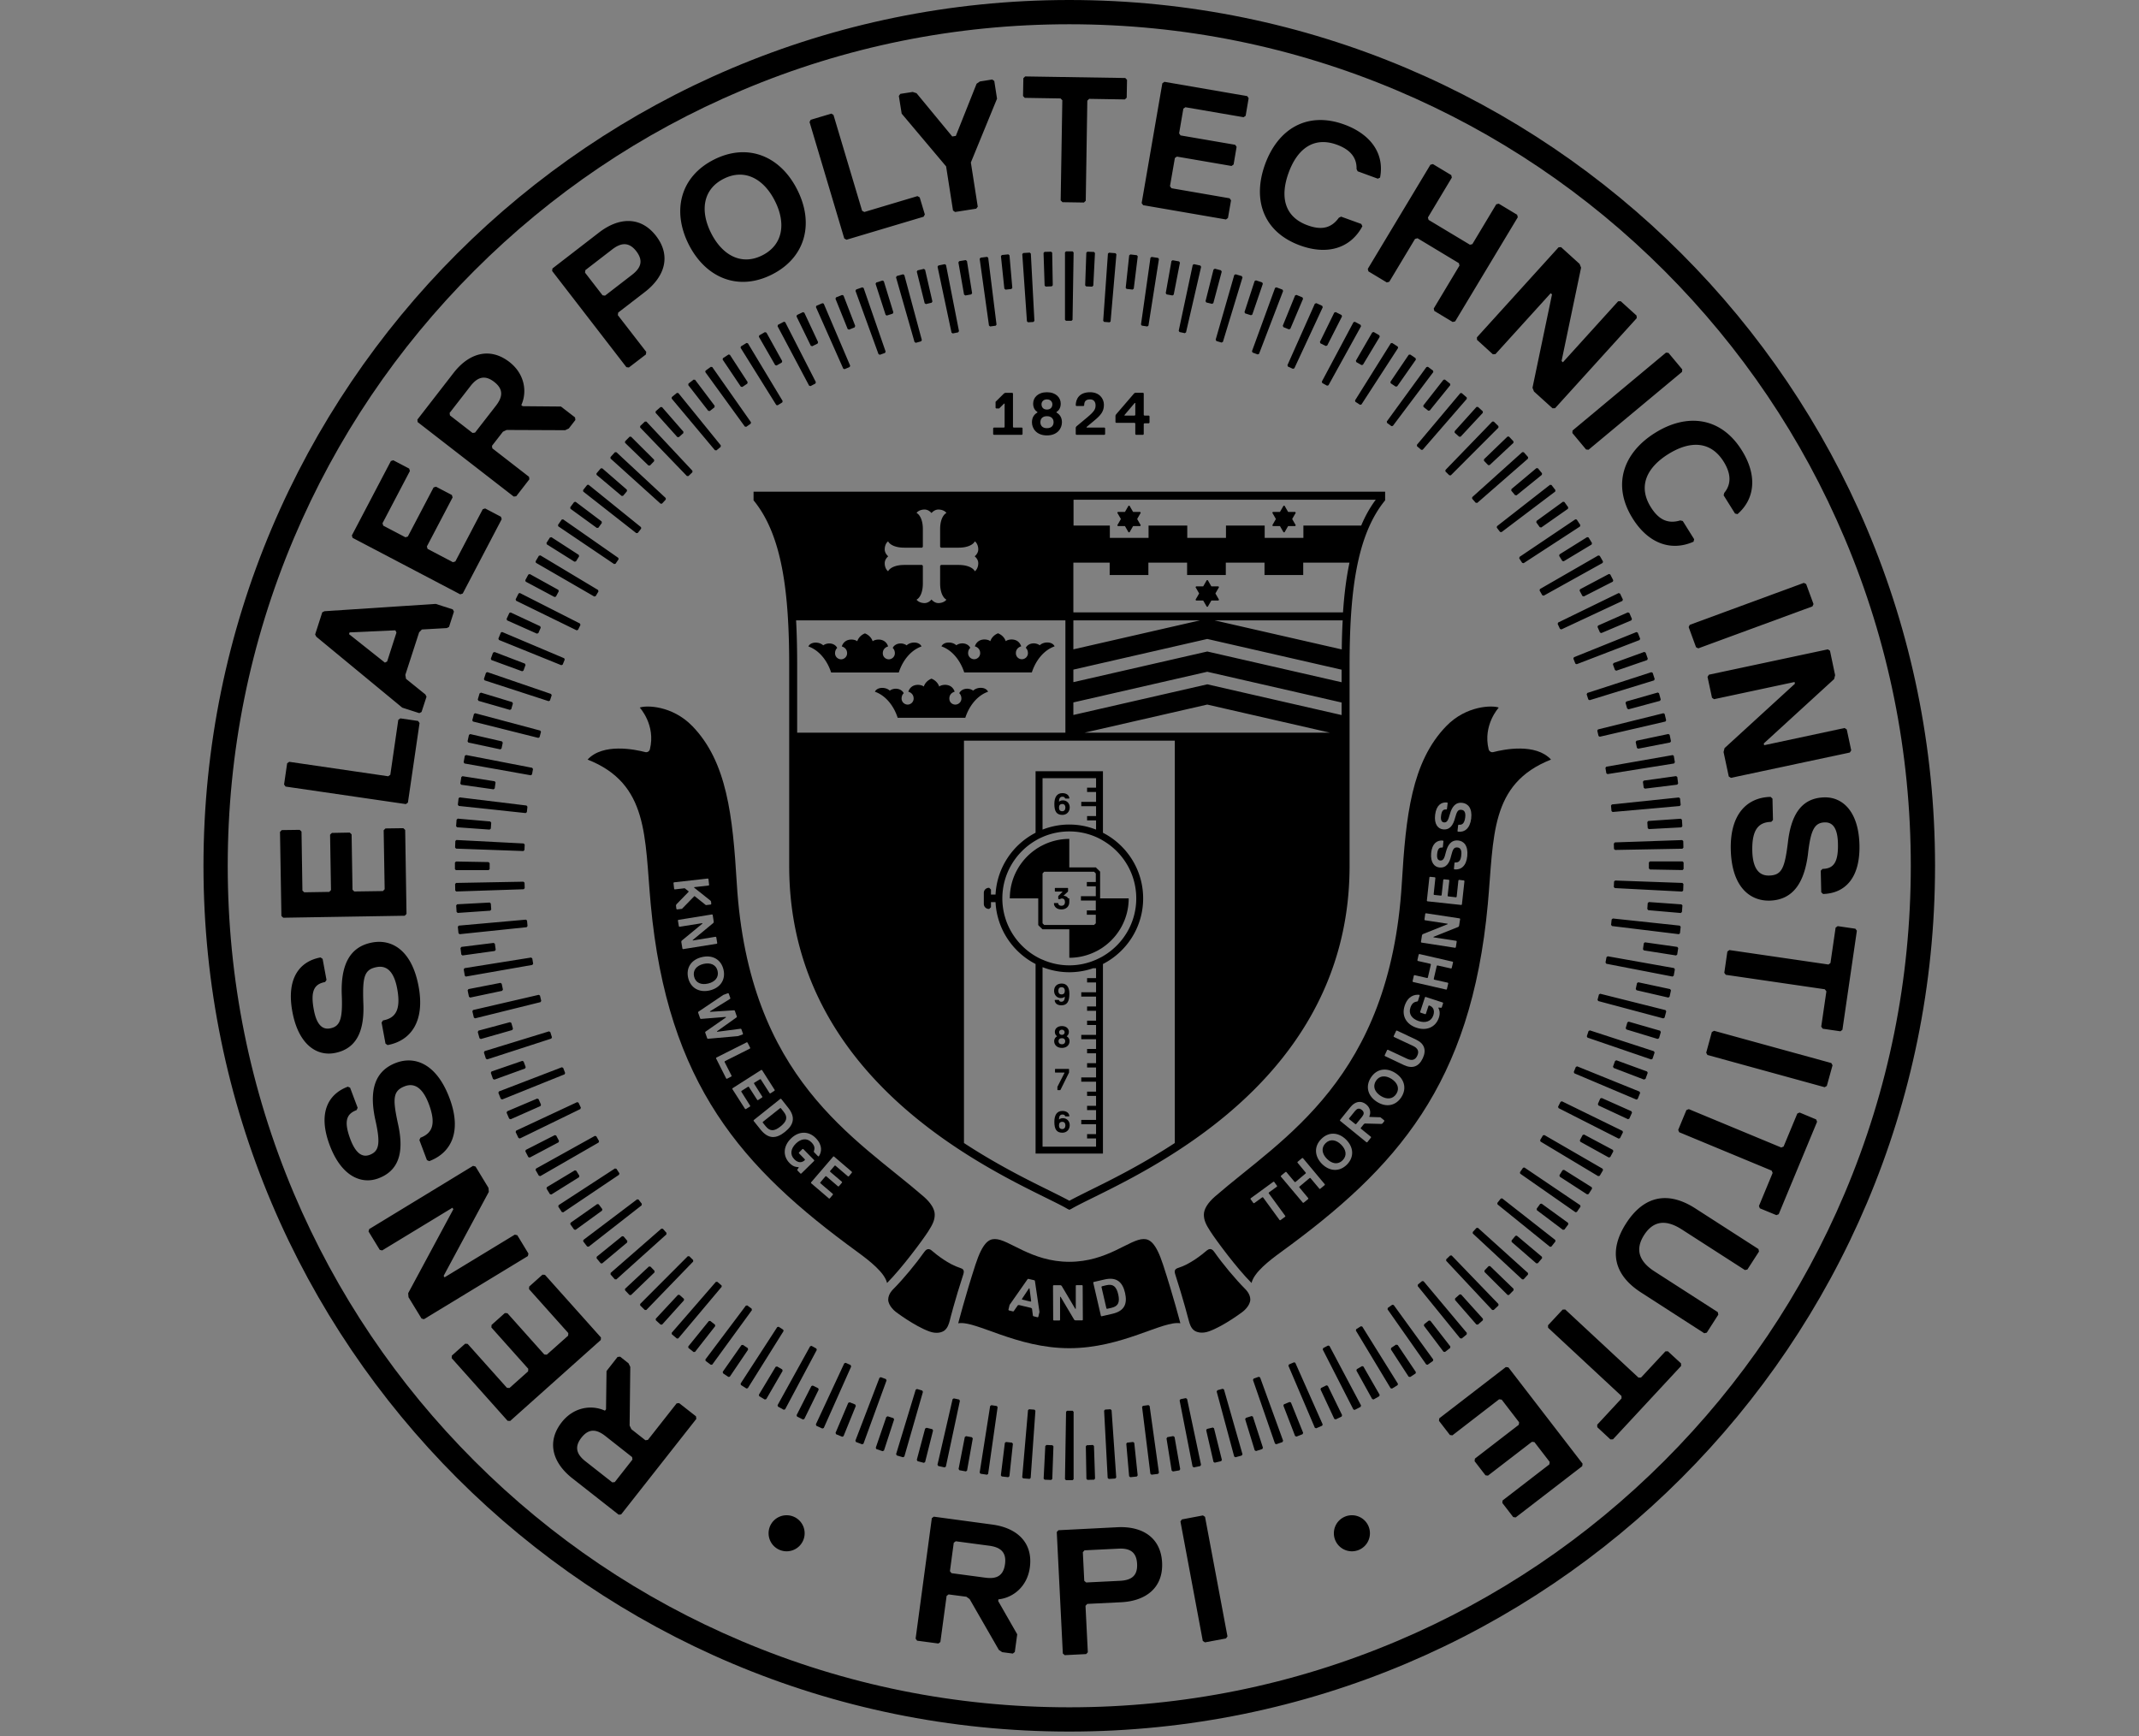 <?xml version="1.0" encoding="UTF-8" standalone="no"?>
<svg
   fill="none"
   viewBox="0 0 1080 876.675"
   version="1.1"
   id="svg10"
   sodipodi:docname="rpiseal.svg"
   inkscape:version="1.3 (0e150ed6c4, 2023-07-21)"
   width="1080"
   height="876.675"
   inkscape:export-filename="rpiseal.png"
   inkscape:export-xdpi="96"
   inkscape:export-ydpi="96"
   xmlns:inkscape="http://www.inkscape.org/namespaces/inkscape"
   xmlns:sodipodi="http://sodipodi.sourceforge.net/DTD/sodipodi-0.dtd"
   xmlns="http://www.w3.org/2000/svg"
   xmlns:svg="http://www.w3.org/2000/svg">
  <rect x="0" y="0" width="1080" height="876.675" fill="#808080" stroke="none"/>
  <defs
     id="defs10" />
  <sodipodi:namedview
     id="namedview10"
     pagecolor="#ffffff"
     bordercolor="#000000"
     borderopacity="0.25"
     inkscape:showpageshadow="2"
     inkscape:pageopacity="0.0"
     inkscape:pagecheckerboard="0"
     inkscape:deskcolor="#d1d1d1"
     inkscape:zoom="1.9204082"
     inkscape:cx="539.46865"
     inkscape:cy="557.69394"
     inkscape:window-width="3840"
     inkscape:window-height="2071"
     inkscape:window-x="-9"
     inkscape:window-y="-9"
     inkscape:window-maximized="1"
     inkscape:current-layer="svg10" />
  <path
     fill="#ffffff"
     d="M 1080,876.675 H 0 Z"
     id="path1"
     sodipodi:nodetypes="ccc" />
  <path
     fill="#000000"
     d="M 681.414,437.247 V 336.334 c 0,-36.783 3.397,-65.975 17.951,-83.716 v -4.362 H 380.479 v 4.362 c 14.595,17.741 17.993,46.933 17.993,83.716 v 100.913 c 0,117.145 119.451,160.723 140.506,173.138 l 0.965,0.461 0.965,-0.461 C 561.963,597.97 681.414,554.392 681.414,437.247 m -139.458,-99.151 67.611,-15.477 67.821,15.519 v 6.333 l -67.821,-15.518 -67.611,15.476 z m 0,16.567 67.611,-15.476 67.821,15.518 v 6.333 l -67.821,-15.518 -67.611,15.477 z m 135.977,-41.439 a 335,335 0 0 0 -0.461,14.68 l -64.256,-14.68 z m -135.977,14.638 v -14.638 h 63.962 z m -95.251,-50.456 c 0,-1.762 0.671,-3.314 1.72,-4.069 0.839,1.678 3.607,3.188 8.137,3.188 h 8.975 l 0.42,-0.42 v -8.975 c 0,-4.488 -1.51,-7.256 -3.188,-8.137 0.755,-1.049 2.265,-1.72 4.069,-1.72 1.342,0 2.558,0.713 3.481,1.762 0.923,-1.049 2.139,-1.762 3.481,-1.762 1.762,0 3.272,0.671 4.068,1.72 -1.677,0.881 -3.187,3.649 -3.187,8.137 v 8.975 l 0.419,0.42 h 8.934 c 4.53,0 7.298,-1.51 8.179,-3.188 1.006,0.755 1.719,2.307 1.719,4.069 0,1.342 -0.713,2.558 -1.803,3.481 1.09,0.923 1.803,2.139 1.803,3.481 0,1.762 -0.713,3.313 -1.719,4.068 -0.881,-1.677 -3.649,-3.187 -8.179,-3.187 H 475.1 l -0.419,0.419 v 8.934 c 0,4.53 1.51,7.298 3.187,8.179 -0.796,1.006 -2.306,1.719 -4.068,1.719 -1.342,0 -2.558,-0.713 -3.481,-1.803 -0.923,1.09 -2.139,1.803 -3.481,1.803 -1.804,0 -3.314,-0.713 -4.069,-1.719 1.678,-0.881 3.188,-3.649 3.188,-8.179 v -8.934 l -0.42,-0.419 h -8.975 c -4.53,0 -7.298,1.51 -8.137,3.187 -1.049,-0.755 -1.72,-2.306 -1.72,-4.068 0,-1.342 0.713,-2.558 1.762,-3.481 -1.049,-0.923 -1.762,-2.139 -1.762,-3.481 m -44.207,92.524 v -33.596 c 0,-7.759 -0.126,-15.518 -0.545,-23.11 H 537.93 v 56.706 z m 207.069,-14.176 61.907,14.176 H 547.618 l 61.907,-14.176 z m 68.617,-46.556 H 541.956 v -25.124 h 18.329 v 6.25 h 19.545 v -6.25 h 19.545 v 6.25 h 19.545 v -6.25 h 19.545 v 6.25 h 19.545 v -6.25 h 23.362 c -1.678,7.928 -2.684,16.4 -3.271,25.124 z m -20.09,-43.83 v 6.208 h -19.545 v -6.208 h -19.545 v 6.208 h -19.545 v -6.208 h -19.545 v 6.208 h -19.545 v -6.208 H 542.04 v -13.044 h 152.586 c -2.936,3.943 -5.369,8.305 -7.34,13.044 z M 550.135,601.074 c -4.194,2.097 -7.676,3.817 -10.192,5.201 -2.517,-1.384 -5.998,-3.104 -10.192,-5.201 -10.402,-5.117 -26.172,-12.918 -43.033,-23.949 V 373.957 h 106.45 v 203.168 c -16.861,11.031 -32.631,18.832 -43.033,23.949 m -11.871,111.734 -0.545,34.015 c 0,0 0.336,0.336 0.503,0.545 h 3.314 c 0,0 0.335,-0.293 0.545,-0.503 V 712.85 c 0,0 -0.294,-0.336 -0.503,-0.545 h -2.769 c 0,0 -0.335,0.293 -0.545,0.503 M 519.6,711.55 c -0.209,0.167 -0.335,0.293 -0.545,0.461 l -2.936,33.889 c 0.168,0.21 0.294,0.336 0.461,0.546 l 3.272,0.251 c 0.21,-0.168 0.335,-0.293 0.545,-0.461 l 2.391,-33.931 c -0.168,-0.21 -0.294,-0.336 -0.461,-0.546 l -2.769,-0.209 z m -19.671,-1.636 -5.285,33.596 c 0.168,0.251 0.252,0.377 0.42,0.587 l 3.271,0.503 c 0.252,-0.168 0.378,-0.252 0.587,-0.419 l 4.782,-33.68 a 7,7 0 0 0 -0.42,-0.587 l -2.726,-0.419 a 7,7 0 0 0 -0.587,0.419 z M 481.6,706.055 a 5,5 0 0 1 -0.629,0.378 l -7.634,33.134 c 0.168,0.252 0.252,0.378 0.378,0.629 l 3.229,0.713 c 0.252,-0.168 0.378,-0.251 0.629,-0.377 l 7.089,-33.26 a 5,5 0 0 1 -0.378,-0.63 l -2.726,-0.587 z m -15.938,-3.942 -2.643,-0.797 c -0.251,0.126 -0.377,0.21 -0.671,0.335 l -9.898,32.547 c 0.126,0.252 0.21,0.378 0.336,0.672 l 3.145,0.922 c 0.252,-0.126 0.378,-0.209 0.671,-0.335 l 9.395,-32.673 c -0.125,-0.252 -0.209,-0.378 -0.335,-0.671 m -18.329,-5.788 -2.6,-0.965 c -0.252,0.126 -0.419,0.168 -0.671,0.293 l -12.163,31.751 c 0.126,0.251 0.168,0.419 0.293,0.671 l 3.104,1.174 c 0.252,-0.126 0.419,-0.168 0.671,-0.293 l 11.66,-31.96 c -0.126,-0.252 -0.168,-0.42 -0.294,-0.671 m -17.824,-7.089 -2.517,-1.132 c -0.251,0.084 -0.419,0.168 -0.712,0.252 l -14.345,30.827 c 0.084,0.252 0.168,0.42 0.252,0.713 l 3.02,1.384 c 0.251,-0.084 0.419,-0.168 0.713,-0.251 l 13.841,-31.038 c -0.084,-0.251 -0.168,-0.419 -0.252,-0.713 z m -17.324,-8.346 -2.432,-1.342 c -0.294,0.084 -0.42,0.126 -0.713,0.21 l -16.442,29.737 c 0.084,0.293 0.126,0.419 0.21,0.713 l 2.894,1.593 c 0.294,-0.084 0.42,-0.125 0.713,-0.209 l 15.98,-29.989 c -0.084,-0.294 -0.126,-0.42 -0.21,-0.713 m -16.691,-9.479 -2.349,-1.51 c -0.294,0.042 -0.42,0.084 -0.713,0.168 l -18.497,28.52 c 0.084,0.294 0.084,0.42 0.168,0.714 l 2.768,1.761 c 0.294,-0.042 0.42,-0.084 0.713,-0.168 l 18.035,-28.814 c -0.041,-0.294 -0.083,-0.419 -0.167,-0.713 z m -15.981,-10.653 -2.223,-1.636 c -0.294,0.042 -0.462,0.084 -0.713,0.126 l -20.426,27.178 c 0.042,0.294 0.084,0.462 0.126,0.713 l 2.642,1.972 c 0.294,-0.042 0.461,-0.084 0.713,-0.126 l 20.007,-27.472 c -0.042,-0.294 -0.084,-0.462 -0.126,-0.713 z m -15.225,-11.744 -2.097,-1.804 c -0.293,0 -0.461,0 -0.755,0.042 l -22.271,25.669 c 0,0.293 0,0.461 0.042,0.755 l 2.517,2.139 c 0.293,0 0.461,0 0.755,-0.042 l 21.893,-26.046 c 0,-0.294 0,-0.462 -0.042,-0.755 z m -38.713,12.415 h 0.755 l 23.655,-24.453 v -0.755 l -1.971,-1.929 h -0.755 l -24.033,24.075 v 0.755 z m -14.386,-15.435 25.291,-22.733 c 0,-0.293 0,-0.461 0.042,-0.755 l -1.845,-2.097 c -0.294,0 -0.462,0 -0.755,-0.042 l -25.627,22.355 c 0,0.294 0,0.462 -0.042,0.755 l 2.181,2.475 c 0.294,0 0.462,0 0.755,0.042 m -14.009,-16.483 26.801,-20.93 c 0,-0.293 0.042,-0.461 0.084,-0.755 l -1.677,-2.181 c -0.294,0 -0.462,-0.041 -0.713,-0.083 l -27.137,20.509 c 0,0.294 -0.042,0.462 -0.084,0.713 l 2.013,2.601 c 0.294,0 0.462,0.042 0.713,0.084 z m -12.834,-17.364 28.227,-19 a 3.5,3.5 0 0 1 0.168,-0.713 l -1.51,-2.307 a 3.6,3.6 0 0 1 -0.713,-0.168 l -28.479,18.539 a 3.6,3.6 0 0 1 -0.168,0.713 l 1.804,2.768 c 0.293,0.042 0.461,0.084 0.713,0.168 z M 272.77,593.86 302.255,576.873 c 0.084,-0.294 0.126,-0.419 0.21,-0.713 l -1.384,-2.433 c -0.294,-0.083 -0.419,-0.125 -0.713,-0.209 l -29.737,16.525 c -0.084,0.293 -0.126,0.419 -0.21,0.713 l 1.636,2.852 c 0.294,0.084 0.419,0.126 0.713,0.21 z m -10.317,-19 30.575,-14.89 c 0.084,-0.251 0.168,-0.419 0.252,-0.713 l -1.174,-2.516 c -0.252,-0.084 -0.42,-0.168 -0.713,-0.252 l -30.786,14.386 c -0.084,0.252 -0.168,0.42 -0.252,0.713 l 1.426,2.978 c 0.252,0.084 0.42,0.168 0.714,0.252 z m -8.934,-19.713 31.54,-12.709 c 0.126,-0.251 0.168,-0.419 0.294,-0.671 l -1.007,-2.6 c -0.252,-0.126 -0.419,-0.168 -0.671,-0.294 l -31.75,12.206 c -0.126,0.251 -0.168,0.419 -0.294,0.671 l 1.216,3.061 c 0.252,0.126 0.42,0.168 0.672,0.294 z m -7.509,-20.258 32.337,-10.486 0.336,-0.671 -0.839,-2.642 -0.671,-0.336 -32.505,9.983 -0.336,0.671 1.007,3.145 z m -6.122,-20.719 33.008,-8.179 c 0.168,-0.252 0.252,-0.378 0.378,-0.629 l -0.629,-2.685 c -0.252,-0.167 -0.378,-0.251 -0.629,-0.377 l -33.135,7.675 a 5,5 0 0 0 -0.377,0.629 l 0.755,3.188 c 0.251,0.168 0.377,0.252 0.629,0.378 m -4.614,-21.097 33.512,-5.872 c 0.168,-0.252 0.252,-0.378 0.419,-0.588 l -0.461,-2.726 c -0.252,-0.168 -0.378,-0.251 -0.587,-0.419 l -33.596,5.368 a 7,7 0 0 1 -0.419,0.588 l 0.545,3.271 c 0.251,0.168 0.377,0.252 0.587,0.419 z m -3.187,-21.391 33.805,-3.523 c 0.168,-0.21 0.294,-0.336 0.461,-0.587 l -0.251,-2.769 c -0.21,-0.167 -0.336,-0.293 -0.587,-0.461 l -33.89,3.02 c -0.168,0.21 -0.293,0.335 -0.461,0.587 l 0.335,3.272 c 0.21,0.167 0.336,0.293 0.588,0.461 m -1.637,-21.558 33.974,-1.133 c 0.209,-0.209 0.293,-0.335 0.503,-0.545 l -0.084,-2.768 c -0.21,-0.21 -0.335,-0.294 -0.545,-0.503 l -34.015,0.629 c -0.21,0.209 -0.294,0.335 -0.504,0.545 l 0.084,3.313 c 0,0 0.336,0.294 0.546,0.504 z m -0.671,-22.188 c 0.21,0.21 0.294,0.336 0.504,0.546 l 33.973,1.216 c 0.21,-0.21 0.335,-0.294 0.545,-0.503 l 0.126,-2.769 c -0.21,-0.209 -0.294,-0.335 -0.503,-0.545 l -33.974,-1.762 c -0.209,0.21 -0.335,0.294 -0.545,0.504 z m 1.762,-24.871 -0.377,3.271 c 0.168,0.21 0.293,0.336 0.461,0.587 l 33.806,3.607 c 0.209,-0.168 0.335,-0.293 0.587,-0.461 l 0.293,-2.768 c -0.167,-0.21 -0.293,-0.336 -0.461,-0.588 l -33.763,-4.11 c -0.21,0.168 -0.336,0.294 -0.588,0.462 z m 3.145,-21.433 -0.587,3.23 0.419,0.629 33.47,5.956 0.629,-0.42 0.503,-2.726 -0.419,-0.629 -33.386,-6.459 z m 4.614,-21.139 -0.839,3.188 c 0.126,0.251 0.209,0.377 0.377,0.629 l 32.967,8.262 c 0.251,-0.167 0.377,-0.209 0.629,-0.377 l 0.713,-2.684 a 5,5 0 0 0 -0.378,-0.629 l -32.84,-8.766 c -0.252,0.167 -0.378,0.209 -0.629,0.377 m 6.081,-20.803 -1.049,3.145 0.336,0.672 32.337,10.527 0.671,-0.335 0.881,-2.643 -0.335,-0.671 -32.17,-11.031 z m 7.508,-20.3 -1.258,3.062 c 0.126,0.251 0.168,0.419 0.294,0.671 l 31.498,12.75 c 0.252,-0.126 0.42,-0.168 0.671,-0.293 l 1.049,-2.559 c -0.126,-0.252 -0.168,-0.419 -0.294,-0.671 l -31.33,-13.254 c -0.252,0.126 -0.42,0.168 -0.672,0.294 z m 8.934,-19.713 -1.468,2.936 c 0.084,0.294 0.126,0.419 0.252,0.713 l 30.534,14.931 c 0.294,-0.083 0.419,-0.125 0.713,-0.251 l 1.216,-2.475 a 5,5 0 0 0 -0.251,-0.713 l -30.324,-15.393 c -0.294,0.084 -0.42,0.126 -0.714,0.252 z m 10.276,-19.084 -1.678,2.852 c 0.084,0.294 0.126,0.42 0.168,0.713 l 29.443,17.029 c 0.294,-0.084 0.42,-0.126 0.713,-0.168 l 1.426,-2.391 c -0.083,-0.293 -0.125,-0.419 -0.167,-0.713 l -29.15,-17.49 c -0.294,0.084 -0.42,0.126 -0.713,0.168 z m 11.535,-18.287 -1.888,2.727 c 0.042,0.293 0.084,0.461 0.126,0.713 l 28.185,19.041 c 0.294,-0.042 0.462,-0.083 0.713,-0.125 l 1.552,-2.265 c -0.042,-0.294 -0.084,-0.462 -0.126,-0.713 l -27.891,-19.462 c -0.294,0.042 -0.461,0.084 -0.713,0.126 z m 12.834,-17.448 -2.055,2.601 c 0,0.293 0.042,0.461 0.084,0.755 l 26.759,20.971 c 0.294,0 0.461,-0.042 0.755,-0.084 l 1.72,-2.181 c 0,-0.294 -0.042,-0.461 -0.084,-0.755 l -26.466,-21.39 c -0.293,0 -0.461,0.041 -0.755,0.083 z m 14.008,-16.525 -2.223,2.433 v 0.755 l 25.249,22.774 h 0.755 l 1.888,-2.055 v -0.755 l -24.914,-23.152 z m 15.14,-15.476 -2.39,2.264 v 0.755 l 23.613,24.495 h 0.755 l 2.013,-1.93 v -0.755 l -23.236,-24.829 z m 36.113,14.553 2.139,-1.761 c 0,-0.294 0.042,-0.462 0.084,-0.755 L 342.519,198.47 c -0.293,0 -0.461,-0.042 -0.755,-0.084 l -2.558,2.098 c 0,0.293 -0.042,0.461 -0.084,0.754 l 21.852,26.089 c 0.294,0 0.461,0.041 0.755,0.083 m 15.058,-11.911 2.265,-1.594 c 0.042,-0.294 0.084,-0.461 0.126,-0.713 l -19.545,-27.85 c -0.294,-0.042 -0.461,-0.083 -0.713,-0.125 l -2.684,1.929 c -0.042,0.294 -0.084,0.461 -0.126,0.713 l 19.964,27.514 c 0.294,0.042 0.462,0.084 0.713,0.126 m 0.126,-42.32 -2.81,1.72 c -0.084,0.293 -0.126,0.419 -0.168,0.713 l 17.994,28.856 c 0.293,0.084 0.419,0.126 0.713,0.168 l 2.348,-1.468 c 0.084,-0.294 0.126,-0.42 0.168,-0.713 l -17.532,-29.108 c -0.293,-0.084 -0.419,-0.126 -0.713,-0.168 m 18.831,-10.695 -2.936,1.51 c -0.084,0.293 -0.126,0.419 -0.21,0.713 l 15.938,30.031 c 0.294,0.083 0.42,0.125 0.713,0.209 l 2.475,-1.3 c 0.084,-0.294 0.126,-0.419 0.21,-0.713 l -15.477,-30.282 c -0.293,-0.084 -0.419,-0.126 -0.713,-0.21 z m 19.504,-9.395 -3.02,1.3 c -0.126,0.252 -0.168,0.419 -0.252,0.671 l 13.799,31.079 c 0.252,0.126 0.42,0.168 0.671,0.252 l 2.559,-1.091 c 0.126,-0.251 0.168,-0.419 0.251,-0.671 l -13.337,-31.288 c -0.252,-0.126 -0.42,-0.168 -0.671,-0.252 m 20.133,-8.011 -3.104,1.09 -0.335,0.671 11.618,31.96 0.671,0.336 2.6,-0.923 0.336,-0.671 -11.115,-32.128 z m 20.593,-6.585 -3.187,0.881 c -0.126,0.251 -0.21,0.377 -0.378,0.629 l 9.353,32.715 c 0.252,0.126 0.378,0.209 0.629,0.377 l 2.685,-0.755 c 0.125,-0.251 0.209,-0.377 0.377,-0.629 l -8.85,-32.841 c -0.251,-0.125 -0.377,-0.209 -0.629,-0.377 m 21.055,-5.117 -3.229,0.671 -0.42,0.629 7.047,33.26 0.629,0.42 2.726,-0.545 0.419,-0.63 -6.543,-33.386 z m 25.668,31.121 c 0.168,-0.21 0.294,-0.377 0.461,-0.587 l -4.194,-33.764 c -0.209,-0.167 -0.377,-0.293 -0.587,-0.461 l -3.271,0.42 c -0.168,0.209 -0.294,0.377 -0.462,0.587 l 4.698,33.679 c 0.209,0.168 0.377,0.294 0.587,0.462 l 2.768,-0.378 z m 16.315,-1.761 2.768,-0.168 c 0.21,-0.21 0.294,-0.336 0.504,-0.545 l -1.804,-33.974 c -0.21,-0.209 -0.335,-0.293 -0.545,-0.503 l -3.272,0.21 c -0.209,0.209 -0.293,0.335 -0.503,0.545 l 2.349,33.931 c 0.21,0.21 0.335,0.294 0.545,0.504 z m 19.252,-35.819 c 0,0 -0.335,0.335 -0.545,0.503 v 34.015 c 0,0 0.294,0.336 0.503,0.546 h 2.768 c 0,0 0.336,-0.294 0.546,-0.504 l 0.545,-34.015 c 0,0 -0.336,-0.335 -0.503,-0.545 z m 22.482,35.357 2.936,-33.889 c -0.168,-0.21 -0.294,-0.336 -0.462,-0.545 l -3.271,-0.252 c -0.21,0.168 -0.336,0.294 -0.546,0.461 l -2.39,33.932 c 0.168,0.209 0.293,0.335 0.461,0.545 l 2.768,0.21 c 0.21,-0.168 0.336,-0.294 0.546,-0.462 z m 18.537,2.559 c 0.252,-0.168 0.378,-0.252 0.587,-0.42 l 5.285,-33.596 c -0.168,-0.251 -0.251,-0.377 -0.419,-0.587 l -3.272,-0.503 c -0.251,0.168 -0.377,0.252 -0.587,0.419 l -4.781,33.68 c 0.167,0.252 0.251,0.378 0.419,0.587 l 2.726,0.42 z m 18.916,3.397 c 0.252,-0.168 0.378,-0.252 0.63,-0.378 l 7.633,-33.134 c -0.168,-0.252 -0.252,-0.377 -0.377,-0.629 l -3.23,-0.713 c -0.252,0.168 -0.378,0.252 -0.629,0.377 l -7.088,33.261 c 0.167,0.251 0.251,0.377 0.377,0.629 l 2.726,0.587 z m 18.582,4.739 c 0.251,-0.125 0.377,-0.209 0.671,-0.335 l 9.898,-32.547 c -0.126,-0.252 -0.21,-0.378 -0.336,-0.671 l -3.145,-0.923 c -0.252,0.126 -0.378,0.21 -0.671,0.335 l -9.395,32.673 c 0.126,0.252 0.209,0.378 0.335,0.672 z m 27.682,-27.891 c -0.252,0.126 -0.419,0.168 -0.671,0.293 l -11.66,31.96 c 0.126,0.252 0.168,0.42 0.294,0.671 l 2.6,0.965 c 0.252,-0.126 0.419,-0.168 0.671,-0.293 l 12.163,-31.751 c -0.126,-0.251 -0.168,-0.419 -0.293,-0.671 z m 20.132,8.011 c -0.251,0.084 -0.419,0.168 -0.713,0.251 l -13.841,31.038 c 0.084,0.251 0.168,0.419 0.252,0.713 l 2.517,1.132 c 0.251,-0.084 0.419,-0.168 0.713,-0.251 l 14.344,-30.828 c -0.084,-0.252 -0.168,-0.419 -0.252,-0.713 l -3.02,-1.384 z m 19.502,9.395 c -0.294,0.084 -0.419,0.126 -0.713,0.21 l -15.98,29.988 c 0.084,0.294 0.126,0.42 0.21,0.713 l 2.432,1.342 c 0.294,-0.083 0.42,-0.125 0.713,-0.209 l 16.442,-29.779 c -0.084,-0.294 -0.126,-0.42 -0.21,-0.713 z m 18.832,10.695 c -0.294,0.042 -0.419,0.084 -0.713,0.168 l -18.035,28.814 c 0.042,0.294 0.084,0.42 0.168,0.713 l 2.348,1.51 c 0.294,-0.042 0.42,-0.084 0.713,-0.168 l 18.497,-28.52 c -0.084,-0.294 -0.084,-0.42 -0.168,-0.713 l -2.768,-1.762 z m 17.995,12.038 c -0.294,0.041 -0.462,0.083 -0.713,0.125 l -20.007,27.473 c 0.042,0.293 0.084,0.461 0.126,0.713 l 2.223,1.635 c 0.293,-0.042 0.461,-0.084 0.713,-0.126 l 20.426,-27.178 c -0.042,-0.294 -0.084,-0.461 -0.126,-0.713 l -2.642,-1.971 z m 17.153,13.253 c -0.293,0 -0.461,0 -0.755,0.042 l -21.893,26.046 c 0,0.294 0,0.462 0.042,0.755 l 2.097,1.804 c 0.293,0 0.461,0 0.755,-0.042 l 22.271,-25.669 c 0,-0.293 0,-0.461 -0.042,-0.755 l -2.517,-2.139 z m 16.147,14.387 h -0.755 l -23.655,24.452 v 0.755 l 1.971,1.929 h 0.755 l 24.033,-24.075 v -0.755 z m 14.388,15.434 -25.291,22.733 c 0,0.294 0,0.461 -0.042,0.755 l 1.845,2.097 c 0.294,0 0.462,0 0.755,0.042 l 25.627,-22.355 c 0,-0.294 0,-0.462 0.042,-0.755 l -2.181,-2.475 c -0.294,0 -0.461,0 -0.755,-0.042 m 14.008,16.484 -26.802,20.929 c 0,0.293 -0.041,0.461 -0.083,0.713 l 1.677,2.181 c 0.294,0 0.462,0.042 0.713,0.084 l 27.137,-20.51 c 0,-0.294 0.042,-0.462 0.084,-0.713 l -2.013,-2.601 c -0.294,0 -0.462,-0.042 -0.713,-0.083 m 12.835,17.406 -28.227,18.999 a 3.5,3.5 0 0 1 -0.168,0.713 l 1.51,2.307 c 0.293,0.042 0.461,0.084 0.713,0.168 l 28.479,-18.538 c 0.041,-0.294 0.083,-0.462 0.167,-0.713 l -1.803,-2.769 a 3.5,3.5 0 0 1 -0.713,-0.167 z m 11.575,18.244 -29.486,16.987 c -0.084,0.294 -0.126,0.419 -0.21,0.713 l 1.385,2.433 c 0.293,0.084 0.419,0.125 0.713,0.209 l 29.737,-16.525 c 0.083,-0.293 0.125,-0.419 0.209,-0.713 l -1.635,-2.852 c -0.294,-0.084 -0.42,-0.126 -0.713,-0.21 z m 10.276,19 -30.576,14.89 c -0.084,0.252 -0.168,0.419 -0.251,0.713 l 1.174,2.516 c 0.252,0.084 0.419,0.168 0.713,0.252 l 30.786,-14.386 c 0.083,-0.252 0.167,-0.42 0.251,-0.713 l -1.426,-2.978 c -0.252,-0.084 -0.419,-0.168 -0.713,-0.252 z m 8.934,19.713 -31.54,12.709 c -0.126,0.251 -0.168,0.419 -0.294,0.671 l 1.007,2.558 c 0.251,0.126 0.419,0.168 0.671,0.294 l 31.75,-12.205 c 0.126,-0.252 0.168,-0.42 0.294,-0.671 l -1.217,-3.062 c -0.251,-0.126 -0.419,-0.168 -0.671,-0.294 m 7.548,20.258 -32.337,10.486 -0.336,0.671 0.839,2.642 0.671,0.336 32.505,-9.983 0.336,-0.671 -1.007,-3.145 z m 6.083,20.72 -33.008,8.178 a 5,5 0 0 0 -0.378,0.63 l 0.629,2.684 c 0.252,0.168 0.378,0.251 0.629,0.377 l 33.135,-7.675 c 0.167,-0.252 0.251,-0.378 0.377,-0.629 l -0.755,-3.188 a 5,5 0 0 0 -0.629,-0.377 m 4.656,21.139 -33.512,5.872 c -0.168,0.251 -0.252,0.377 -0.42,0.587 l 0.462,2.726 c 0.251,0.168 0.377,0.252 0.587,0.419 l 33.596,-5.368 c 0.167,-0.252 0.251,-0.378 0.419,-0.587 l -0.545,-3.272 a 7,7 0 0 1 -0.587,-0.419 z m 3.145,21.39 -33.806,3.523 c -0.167,0.21 -0.293,0.336 -0.461,0.587 l 0.252,2.769 c 0.209,0.167 0.335,0.293 0.587,0.461 l 33.889,-3.02 c 0.168,-0.21 0.294,-0.335 0.462,-0.587 l -0.336,-3.272 c -0.21,-0.167 -0.335,-0.293 -0.587,-0.461 m -32.841,23.236 0.083,2.768 c 0,0 0.336,0.294 0.546,0.504 l 34.015,-0.63 c 0.209,-0.209 0.293,-0.335 0.503,-0.545 l -0.084,-3.313 c -0.209,-0.21 -0.335,-0.294 -0.545,-0.504 l -33.973,1.175 c -0.21,0.21 -0.294,0.335 -0.504,0.545 z m 35.147,20.468 c -0.21,-0.21 -0.294,-0.336 -0.503,-0.545 l -33.973,-1.217 c -0.21,0.21 -0.336,0.294 -0.546,0.504 l -0.125,2.768 c 0.209,0.21 0.293,0.335 0.503,0.545 l 33.973,1.762 c 0.21,-0.21 0.336,-0.294 0.545,-0.504 z m -1.76,24.872 0.378,-3.272 c -0.168,-0.21 -0.294,-0.335 -0.462,-0.587 l -33.805,-3.607 c -0.21,0.168 -0.336,0.294 -0.587,0.461 l -0.294,2.769 c 0.168,0.209 0.294,0.335 0.462,0.587 l 33.763,4.11 c 0.21,-0.168 0.336,-0.294 0.587,-0.461 z m -3.147,21.432 0.587,-3.229 -0.419,-0.63 -33.47,-5.955 -0.629,0.419 -0.504,2.726 0.42,0.629 33.386,6.46 z m -4.614,21.181 0.839,-3.188 a 5,5 0 0 0 -0.377,-0.629 l -32.967,-8.262 c -0.252,0.167 -0.377,0.209 -0.629,0.377 l -0.713,2.684 c 0.168,0.252 0.21,0.378 0.377,0.63 l 32.841,8.765 c 0.252,-0.167 0.378,-0.209 0.629,-0.377 m -6.081,20.761 1.048,-3.145 -0.335,-0.671 -32.338,-10.528 -0.671,0.336 -0.881,2.642 0.336,0.671 32.169,11.031 z m -7.507,20.3 1.258,-3.061 c -0.126,-0.252 -0.168,-0.42 -0.294,-0.671 l -31.498,-12.751 c -0.252,0.126 -0.42,0.168 -0.671,0.294 l -1.049,2.558 c 0.126,0.252 0.168,0.42 0.294,0.671 l 31.331,13.254 c 0.251,-0.126 0.419,-0.168 0.671,-0.294 z m -8.893,19.755 1.468,-2.936 a 5,5 0 0 0 -0.251,-0.713 L 788.659,556.07 a 5,5 0 0 0 -0.713,0.251 l -1.259,2.475 c 0.084,0.294 0.126,0.42 0.252,0.713 l 30.324,15.393 a 5,5 0 0 0 0.713,-0.252 m -10.274,19.042 1.678,-2.852 c -0.084,-0.294 -0.126,-0.419 -0.168,-0.713 l -29.444,-17.029 c -0.293,0.084 -0.419,0.126 -0.713,0.168 l -1.426,2.391 c 0.084,0.293 0.126,0.419 0.168,0.713 l 29.15,17.49 c 0.293,-0.084 0.419,-0.126 0.713,-0.168 z m -11.577,18.287 1.888,-2.727 c -0.042,-0.293 -0.084,-0.461 -0.126,-0.713 l -28.185,-19.041 c -0.294,0.042 -0.462,0.084 -0.714,0.126 l -1.551,2.264 c 0.042,0.294 0.083,0.462 0.125,0.713 l 27.892,19.462 c 0.294,-0.042 0.461,-0.084 0.713,-0.126 z m -12.835,17.448 2.055,-2.601 c 0,-0.293 -0.042,-0.461 -0.084,-0.755 L 758.502,605.1 c -0.294,0 -0.461,0.042 -0.755,0.084 l -1.72,2.181 c 0,0.294 0.042,0.462 0.084,0.755 l 26.466,21.391 c 0.293,0 0.461,-0.042 0.755,-0.084 z m -14.009,16.525 2.223,-2.433 v -0.755 L 746.255,619.99 H 745.5 l -1.887,2.055 v 0.755 l 24.913,23.152 z m -15.098,15.477 2.391,-2.265 v -0.755 l -23.613,-24.494 h -0.755 l -2.014,1.929 v 0.755 l 23.236,24.83 z m -16.19,14.428 2.558,-2.097 c 0,-0.294 0.042,-0.462 0.084,-0.755 l -21.852,-26.088 c -0.293,0 -0.461,-0.042 -0.755,-0.084 l -2.139,1.761 c 0,0.294 -0.042,0.462 -0.083,0.755 l 21.432,26.382 c 0.294,0 0.461,0.042 0.755,0.084 z m -35.021,-17.071 -2.265,1.594 c -0.042,0.294 -0.084,0.462 -0.126,0.713 l 19.545,27.85 c 0.294,0.042 0.461,0.084 0.713,0.126 l 2.684,-1.93 c 0.042,-0.293 0.084,-0.461 0.126,-0.713 l -19.964,-27.514 c -0.294,-0.042 -0.462,-0.084 -0.713,-0.126 m -15.855,10.863 -2.348,1.468 c -0.084,0.294 -0.126,0.42 -0.168,0.713 l 17.532,29.108 c 0.293,0.084 0.419,0.126 0.713,0.168 l 2.81,-1.72 c 0.084,-0.293 0.126,-0.419 0.167,-0.713 L 687.83,669.817 c -0.293,-0.084 -0.419,-0.126 -0.713,-0.168 m -3.06,42.194 2.935,-1.51 c 0.084,-0.293 0.126,-0.419 0.21,-0.713 l -15.938,-30.03 c -0.293,-0.084 -0.419,-0.126 -0.713,-0.21 l -2.475,1.3 c -0.083,0.294 -0.125,0.42 -0.209,0.713 l 15.476,30.282 c 0.294,0.084 0.42,0.126 0.714,0.21 z m -30.704,-23.991 -2.558,1.091 c -0.126,0.251 -0.168,0.419 -0.252,0.671 l 13.338,31.289 c 0.251,0.126 0.419,0.168 0.671,0.251 l 3.02,-1.3 c 0.125,-0.251 0.167,-0.419 0.251,-0.671 l -13.799,-31.079 c -0.251,-0.126 -0.419,-0.168 -0.671,-0.252 m -17.783,7.298 -2.601,0.923 -0.335,0.671 11.114,32.128 0.671,0.335 3.104,-1.09 0.336,-0.671 -11.618,-31.96 z m -18.202,6.04 -2.684,0.755 c -0.126,0.251 -0.21,0.377 -0.378,0.629 l 8.85,32.841 c 0.252,0.126 0.378,0.209 0.629,0.377 l 3.188,-0.88 a 5,5 0 0 1 0.378,-0.63 l -9.354,-32.715 c -0.251,-0.125 -0.377,-0.209 -0.629,-0.377 m -14.597,39.719 3.229,-0.671 0.419,-0.629 -7.046,-33.26 -0.629,-0.42 -2.726,0.546 -0.42,0.629 6.543,33.386 z m -25.667,-31.121 c -0.168,0.21 -0.294,0.378 -0.462,0.587 l 4.195,33.764 c 0.209,0.167 0.377,0.293 0.587,0.461 l 3.271,-0.419 c 0.168,-0.21 0.294,-0.378 0.462,-0.588 l -4.698,-33.679 c -0.209,-0.168 -0.377,-0.294 -0.587,-0.461 l -2.768,0.377 z m -19.127,1.929 c -0.21,0.21 -0.294,0.336 -0.503,0.546 l 1.803,33.973 c 0.21,0.21 0.336,0.293 0.545,0.503 l 3.272,-0.21 c 0.21,-0.209 0.293,-0.335 0.503,-0.545 l -2.349,-33.931 c -0.209,-0.21 -0.335,-0.294 -0.545,-0.503 l -2.768,0.167 z m -9.226,17.994 a 6,6 0 0 0 -0.504,0.545 l 0.294,16.441 c 0.21,0.21 0.336,0.336 0.545,0.504 l 3.314,-0.084 c 0,0 0.293,-0.336 0.503,-0.546 l -0.545,-16.483 c -0.21,-0.21 -0.336,-0.293 -0.545,-0.503 l -3.02,0.126 z m -20.426,-0.084 c -0.21,0.21 -0.336,0.293 -0.546,0.503 l -0.838,16.441 c 0.209,0.21 0.293,0.336 0.503,0.546 l 3.313,0.126 c 0,0 0.336,-0.294 0.546,-0.504 l 0.587,-16.483 c -0.21,-0.21 -0.294,-0.336 -0.504,-0.545 l -3.019,-0.126 z m -20.971,-1.049 -2.013,16.316 c 0.167,0.251 0.293,0.377 0.461,0.587 l 3.272,0.377 c 0.209,-0.167 0.335,-0.293 0.587,-0.461 l 1.761,-16.399 c -0.167,-0.21 -0.293,-0.378 -0.461,-0.588 l -3.02,-0.335 c -0.21,0.168 -0.377,0.293 -0.587,0.461 z m -19.714,14.386 c 0.209,-0.167 0.377,-0.251 0.629,-0.419 l 2.894,-16.232 -0.42,-0.629 -2.977,-0.545 -0.63,0.419 -3.145,16.148 0.419,0.629 3.23,0.587 z m -20.509,-21.768 -4.236,15.896 c 0.167,0.252 0.251,0.42 0.377,0.672 l 3.188,0.838 c 0.251,-0.125 0.377,-0.209 0.629,-0.377 l 4.026,-15.98 c -0.167,-0.252 -0.251,-0.378 -0.377,-0.629 l -2.936,-0.713 a 5,5 0 0 1 -0.629,0.377 z m -18.958,-6.081 -0.671,0.335 -5.327,15.561 0.336,0.671 3.146,1.048 c 0.251,-0.125 0.377,-0.209 0.671,-0.335 l 5.117,-15.686 -0.336,-0.672 -2.894,-0.922 z m -16.359,-5.956 -2.81,-1.132 c -0.251,0.125 -0.419,0.167 -0.713,0.293 l -6.417,15.141 c 0.126,0.294 0.168,0.42 0.294,0.713 l 3.061,1.259 c 0.252,-0.126 0.42,-0.168 0.672,-0.294 l 6.207,-15.267 c -0.126,-0.252 -0.168,-0.419 -0.294,-0.713 m -26.423,7.549 c 0.252,-0.083 0.419,-0.125 0.713,-0.251 l 7.256,-14.806 c -0.084,-0.293 -0.168,-0.419 -0.252,-0.713 l -2.726,-1.342 a 5,5 0 0 0 -0.713,0.252 l -7.466,14.679 c 0.084,0.294 0.126,0.42 0.252,0.713 z m -10.402,-25.249 -2.642,-1.51 a 6,6 0 0 1 -0.713,0.168 l -8.473,14.093 c 0.084,0.293 0.126,0.461 0.168,0.755 l 2.852,1.677 c 0.252,-0.084 0.42,-0.126 0.713,-0.209 l 8.263,-14.261 c -0.084,-0.293 -0.126,-0.461 -0.21,-0.713 z m -17.364,-10.737 -2.517,-1.678 c -0.293,0.042 -0.461,0.084 -0.755,0.126 l -9.437,13.464 c 0.042,0.293 0.084,0.461 0.126,0.755 l 2.726,1.845 c 0.252,-0.042 0.42,-0.084 0.713,-0.126 l 9.228,-13.631 c -0.042,-0.294 -0.084,-0.461 -0.126,-0.755 z m -19.755,-13.673 -10.359,12.792 c 0,0.294 0.041,0.462 0.083,0.755 l 2.601,2.056 c 0.251,0 0.419,-0.042 0.755,-0.084 l 10.15,-12.961 c 0,-0.293 -0.042,-0.461 -0.084,-0.755 l -2.391,-1.887 c -0.293,0 -0.461,0.042 -0.755,0.084 m -24.325,1.761 h 0.755 l 11.031,-12.247 v -0.755 l -2.265,-2.013 h -0.755 l -11.199,12.038 v 0.755 z m -14.932,-14.931 11.87,-11.45 v -0.755 l -2.098,-2.181 h -0.755 l -12.037,11.24 v 0.755 l 2.265,2.391 z m -14.555,-15.98 12.625,-10.569 c 0,-0.294 0,-0.462 0.084,-0.755 l -1.93,-2.307 c -0.293,0 -0.461,-0.042 -0.755,-0.084 l -12.792,10.36 c 0,0.293 -0.042,0.461 -0.084,0.755 l 2.097,2.558 c 0.252,0 0.42,0 0.755,0.084 z m -13.42,-16.945 13.338,-9.688 c 0.042,-0.294 0.084,-0.462 0.126,-0.755 l -1.804,-2.433 c -0.294,-0.042 -0.461,-0.084 -0.755,-0.126 l -13.463,9.437 c -0.042,0.294 -0.084,0.462 -0.126,0.755 l 1.929,2.685 c 0.252,0.042 0.42,0.084 0.755,0.125 m -12.249,-17.825 13.967,-8.724 c 0.084,-0.294 0.084,-0.461 0.168,-0.755 l -1.594,-2.558 a 6,6 0 0 0 -0.713,-0.168 l -14.092,8.472 a 5,5 0 0 0 -0.168,0.755 l 1.719,2.81 c 0.252,0.042 0.42,0.084 0.713,0.168 m -10.904,-18.664 14.554,-7.718 c 0.084,-0.293 0.126,-0.419 0.21,-0.713 l -1.426,-2.684 c -0.294,-0.084 -0.419,-0.126 -0.713,-0.21 l -14.638,7.466 c -0.084,0.294 -0.126,0.419 -0.21,0.713 l 1.51,2.936 c 0.252,0.084 0.42,0.126 0.713,0.21 m -9.645,-19.336 15.057,-6.669 c 0.126,-0.293 0.168,-0.419 0.251,-0.713 l -1.216,-2.768 c -0.251,-0.125 -0.419,-0.167 -0.713,-0.293 l -15.141,6.417 c -0.126,0.293 -0.168,0.419 -0.294,0.713 l 1.301,3.02 c 0.251,0.084 0.419,0.167 0.713,0.251 z m -8.223,-20.006 15.477,-5.62 0.335,-0.672 -1.048,-2.852 -0.671,-0.335 -15.561,5.369 -0.335,0.671 1.09,3.103 c 0.252,0.126 0.42,0.168 0.671,0.294 z m -6.836,-20.51 15.855,-4.53 c 0.125,-0.251 0.209,-0.419 0.377,-0.671 l -0.839,-2.936 c -0.251,-0.126 -0.377,-0.209 -0.671,-0.377 l -15.896,4.278 c -0.168,0.252 -0.21,0.419 -0.377,0.671 l 0.88,3.188 c 0.252,0.125 0.378,0.209 0.671,0.377 m -5.369,-20.929 16.106,-3.397 0.419,-0.63 -0.629,-2.977 -0.629,-0.42 -16.148,3.146 -0.419,0.629 0.671,3.23 c 0.209,0.167 0.377,0.251 0.629,0.419 m -3.9,-21.265 16.315,-2.265 c 0.168,-0.251 0.294,-0.377 0.462,-0.587 l -0.42,-3.02 c -0.251,-0.167 -0.377,-0.293 -0.587,-0.461 l -16.315,2.013 c -0.168,0.252 -0.294,0.378 -0.462,0.587 l 0.42,3.272 c 0.209,0.168 0.335,0.252 0.587,0.461 m -2.433,-21.474 16.441,-1.133 c 0.21,-0.209 0.294,-0.335 0.504,-0.587 l -0.21,-3.02 c -0.21,-0.209 -0.335,-0.293 -0.545,-0.503 l -16.442,0.881 c -0.209,0.21 -0.293,0.335 -0.503,0.587 l 0.21,3.271 c 0,0 0.335,0.294 0.545,0.504 m -1.427,-22.146 0.546,0.546 h 16.483 c 0,0 0.336,-0.294 0.545,-0.504 v -3.02 l -0.545,-0.545 -16.441,-0.293 -0.546,0.545 v 3.313 z m 0.883,-24.913 -0.252,3.271 c 0,0 0.294,0.336 0.504,0.545 l 16.441,1.175 c 0.21,-0.21 0.335,-0.294 0.587,-0.504 l 0.21,-3.019 c -0.21,-0.21 -0.294,-0.336 -0.504,-0.588 l -16.399,-1.426 c -0.21,0.21 -0.335,0.294 -0.587,0.504 z m 2.39,-21.517 -0.504,3.272 c 0.168,0.209 0.252,0.335 0.462,0.587 l 16.315,2.307 c 0.252,-0.168 0.378,-0.294 0.587,-0.462 l 0.42,-3.019 c -0.168,-0.252 -0.252,-0.378 -0.462,-0.588 l -16.231,-2.558 c -0.252,0.168 -0.378,0.294 -0.629,0.461 z m 3.859,-21.306 -0.713,3.229 c 0.168,0.21 0.251,0.378 0.419,0.629 l 16.106,3.44 0.629,-0.42 0.629,-2.978 -0.419,-0.629 -16.022,-3.691 z m 5.368,-21.013 -0.922,3.145 c 0.125,0.252 0.209,0.378 0.377,0.671 l 15.854,4.572 c 0.252,-0.126 0.42,-0.21 0.671,-0.377 l 0.839,-2.894 c -0.126,-0.252 -0.21,-0.42 -0.377,-0.672 l -15.729,-4.781 c -0.251,0.126 -0.419,0.21 -0.671,0.378 z m 6.794,-20.552 -1.132,3.104 c 0.126,0.251 0.168,0.419 0.335,0.671 l 15.477,5.662 0.671,-0.336 1.049,-2.852 a 4.6,4.6 0 0 1 -0.294,-0.671 l -15.351,-5.872 c -0.251,0.126 -0.419,0.21 -0.713,0.294 z m 8.223,-20.007 -1.385,3.02 c 0.084,0.252 0.168,0.42 0.252,0.713 l 15.057,6.711 c 0.294,-0.126 0.42,-0.168 0.713,-0.252 l 1.217,-2.768 c -0.084,-0.251 -0.168,-0.419 -0.252,-0.713 L 257.84,309.24 c -0.294,0.084 -0.42,0.168 -0.713,0.251 z m 9.604,-19.419 -1.552,2.894 c 0.084,0.252 0.126,0.42 0.21,0.713 l 14.554,7.759 c 0.294,-0.083 0.461,-0.125 0.713,-0.209 l 1.426,-2.685 c -0.084,-0.293 -0.126,-0.419 -0.21,-0.713 l -14.386,-7.969 c -0.293,0.084 -0.461,0.126 -0.713,0.21 z m 10.904,-18.706 -1.761,2.768 c 0.042,0.252 0.084,0.419 0.168,0.713 l 13.966,8.766 c 0.294,-0.084 0.462,-0.084 0.755,-0.168 l 1.594,-2.558 c -0.084,-0.294 -0.084,-0.462 -0.168,-0.713 l -13.799,-8.934 c -0.293,0.084 -0.461,0.084 -0.755,0.168 z m 12.205,-17.867 -1.971,2.642 c 0.042,0.252 0.084,0.419 0.126,0.755 l 13.337,9.689 c 0.294,-0.042 0.462,-0.084 0.755,-0.126 l 1.762,-2.433 c -0.042,-0.294 -0.084,-0.461 -0.126,-0.755 l -13.128,-9.898 c -0.294,0.042 -0.461,0.084 -0.755,0.126 m 13.422,-16.987 -2.139,2.516 c 0,0.252 0,0.42 0.084,0.755 l 12.625,10.612 c 0.293,0 0.461,0 0.755,-0.084 l 1.929,-2.307 c 0,-0.293 0,-0.461 -0.042,-0.755 L 304.101,236.47 c -0.293,0 -0.461,0 -0.755,0.042 z m 14.596,-16.022 -2.307,2.349 v 0.755 l 11.828,11.45 h 0.755 l 2.097,-2.181 v -0.755 l -11.66,-11.618 h -0.755 z m 27.137,-1.762 c 0,-0.293 0,-0.461 0.042,-0.755 l -10.821,-12.414 c -0.294,0 -0.461,0 -0.755,-0.042 l -2.474,2.181 v 0.755 l 10.988,12.247 h 0.755 l 2.265,-2.014 z m 5.158,-27.052 -2.601,2.013 c 0,0.252 -0.042,0.419 -0.083,0.755 l 10.108,13.002 c 0.293,0 0.461,0.042 0.755,0.084 l 2.39,-1.888 c 0,-0.293 0.042,-0.461 0.084,-0.754 L 350.95,191.76 c -0.294,0 -0.462,-0.042 -0.755,-0.084 m 17.574,-12.625 -2.768,1.804 c -0.042,0.251 -0.084,0.419 -0.126,0.713 l 9.186,13.673 c 0.293,0.042 0.461,0.084 0.754,0.126 l 2.517,-1.678 c 0.042,-0.294 0.084,-0.461 0.168,-0.755 l -8.976,-13.799 a 5,5 0 0 1 -0.755,-0.168 z m 18.454,-11.366 -2.852,1.636 c -0.084,0.251 -0.126,0.419 -0.21,0.713 l 8.221,14.302 c 0.294,0.084 0.461,0.126 0.713,0.21 l 2.642,-1.51 c 0.084,-0.294 0.126,-0.462 0.21,-0.713 l -7.969,-14.387 c -0.293,-0.083 -0.461,-0.125 -0.713,-0.209 z m 19.169,-10.066 -2.978,1.426 c -0.084,0.251 -0.126,0.419 -0.252,0.713 l 7.214,14.805 c 0.294,0.084 0.42,0.168 0.713,0.252 l 2.727,-1.342 c 0.084,-0.294 0.167,-0.42 0.251,-0.713 l -6.962,-14.89 c -0.294,-0.084 -0.419,-0.167 -0.713,-0.251 m 26.13,7.633 c 0.126,-0.251 0.167,-0.419 0.293,-0.671 l -5.914,-15.351 c -0.251,-0.126 -0.419,-0.168 -0.713,-0.293 l -3.061,1.216 c -0.126,0.252 -0.168,0.419 -0.294,0.671 l 6.166,15.309 c 0.251,0.126 0.419,0.168 0.713,0.294 l 2.81,-1.133 z m 16.316,-5.956 2.894,-0.922 0.335,-0.672 -4.823,-15.728 -0.671,-0.335 -3.146,1.006 c -0.126,0.252 -0.21,0.378 -0.336,0.671 l 5.075,15.687 0.672,0.335 z m 19.628,-5.746 2.936,-0.713 a 5,5 0 0 0 0.378,-0.629 l -3.691,-16.022 -0.629,-0.419 -3.188,0.755 c -0.126,0.251 -0.21,0.377 -0.377,0.629 l 3.984,15.98 c 0.252,0.168 0.378,0.251 0.629,0.377 z m 19.964,-4.362 2.978,-0.545 0.419,-0.629 -2.6,-16.232 c -0.252,-0.168 -0.378,-0.251 -0.629,-0.461 l -3.272,0.545 c -0.168,0.21 -0.252,0.378 -0.419,0.629 l 2.852,16.232 0.629,0.419 z m 20.217,-2.936 3.019,-0.335 c 0.168,-0.21 0.294,-0.336 0.462,-0.587 l -1.426,-16.4 c -0.21,-0.21 -0.336,-0.293 -0.588,-0.503 l -3.271,0.335 c -0.168,0.21 -0.294,0.336 -0.461,0.588 l 1.719,16.399 c 0.21,0.168 0.378,0.294 0.587,0.461 z m 23.403,-1.677 c 0.21,-0.21 0.293,-0.336 0.503,-0.546 l -0.293,-16.441 c -0.21,-0.21 -0.336,-0.336 -0.546,-0.503 l -3.313,0.084 c 0,0 -0.294,0.335 -0.503,0.545 l 0.545,16.483 c 0.209,0.21 0.335,0.294 0.545,0.503 l 3.02,-0.125 z m 20.972,-0.378 0.839,-16.441 c -0.21,-0.21 -0.294,-0.336 -0.504,-0.546 l -3.313,-0.125 c 0,0 -0.335,0.293 -0.545,0.503 l -0.587,16.483 c 0.209,0.21 0.293,0.336 0.503,0.545 l 3.02,0.126 c 0.209,-0.209 0.335,-0.293 0.545,-0.503 z m 16.818,1.678 3.02,0.335 c 0.21,-0.167 0.378,-0.293 0.587,-0.461 l 2.014,-16.316 c -0.168,-0.251 -0.294,-0.377 -0.462,-0.587 l -3.271,-0.377 c -0.21,0.168 -0.336,0.293 -0.587,0.461 l -1.762,16.4 c 0.168,0.209 0.294,0.377 0.461,0.587 z m 23.278,-14.512 c -0.21,0.168 -0.378,0.251 -0.63,0.419 l -2.894,16.232 0.42,0.629 2.978,0.545 0.629,-0.419 3.146,-16.148 -0.42,-0.629 -3.229,-0.587 z m 21.222,4.362 a 5,5 0 0 0 -0.629,0.377 l -4.026,15.98 c 0.168,0.252 0.252,0.378 0.377,0.629 l 2.936,0.713 c 0.252,-0.167 0.378,-0.251 0.629,-0.377 l 4.237,-15.896 c -0.168,-0.252 -0.252,-0.42 -0.378,-0.671 l -3.187,-0.839 z m 15.393,22.523 2.894,0.922 0.671,-0.335 5.327,-15.561 -0.336,-0.671 -3.145,-1.048 c -0.252,0.126 -0.378,0.209 -0.671,0.335 l -5.118,15.687 0.336,0.671 z m 25.838,-9.353 c -0.252,0.125 -0.419,0.167 -0.671,0.293 l -6.208,15.267 c 0.126,0.252 0.168,0.42 0.294,0.713 l 2.81,1.133 c 0.252,-0.126 0.42,-0.168 0.713,-0.294 l 6.417,-15.141 c -0.126,-0.294 -0.167,-0.42 -0.293,-0.713 z m 19.837,8.682 c -0.251,0.084 -0.419,0.126 -0.713,0.251 l -7.256,14.806 c 0.084,0.294 0.168,0.419 0.252,0.713 l 2.726,1.342 a 5,5 0 0 0 0.713,-0.252 l 7.466,-14.679 a 5,5 0 0 0 -0.252,-0.713 z m 19.168,10.066 c -0.251,0.084 -0.419,0.126 -0.713,0.21 l -8.262,14.26 c 0.084,0.293 0.126,0.461 0.209,0.713 l 2.643,1.51 c 0.293,-0.084 0.461,-0.126 0.713,-0.168 l 8.472,-14.093 a 5,5 0 0 1 -0.168,-0.755 l -2.852,-1.677 z m 18.414,11.366 c -0.252,0.042 -0.42,0.084 -0.713,0.126 l -9.228,13.631 c 0.042,0.294 0.084,0.462 0.126,0.755 l 2.517,1.678 c 0.293,-0.042 0.461,-0.084 0.755,-0.126 l 9.437,-13.463 c -0.042,-0.294 -0.084,-0.462 -0.126,-0.755 l -2.726,-1.846 z m 17.573,12.667 c -0.251,0 -0.419,0.042 -0.755,0.084 l -10.15,12.96 c 0,0.293 0.042,0.461 0.084,0.755 l 2.391,1.887 c 0.293,0 0.461,-0.042 0.755,-0.084 l 10.36,-12.792 c 0,-0.294 -0.042,-0.461 -0.084,-0.755 z m 16.693,13.799 h -0.755 l -11.03,12.247 v 0.755 l 2.265,2.013 h 0.754 l 11.199,-12.037 v -0.755 z m 14.889,14.973 -11.87,11.45 v 0.755 l 2.097,2.181 h 0.755 l 12.038,-11.24 v -0.755 l -2.265,-2.391 z m 14.597,15.938 -12.625,10.57 c 0,0.293 0,0.461 -0.083,0.755 l 1.929,2.306 c 0.293,0 0.461,0.042 0.755,0.084 l 12.792,-10.359 c 0,-0.294 0.042,-0.462 0.084,-0.755 l -2.097,-2.559 c -0.252,0 -0.419,0 -0.755,-0.084 z m 13.422,16.945 -13.338,9.688 c -0.042,0.294 -0.084,0.462 -0.126,0.755 l 1.762,2.433 c 0.293,0.042 0.461,0.084 0.755,0.126 l 13.463,-9.437 c 0.042,-0.294 0.084,-0.462 0.126,-0.755 l -1.929,-2.684 c -0.252,-0.042 -0.42,-0.084 -0.755,-0.126 z m 12.205,17.867 -13.967,8.724 c -0.084,0.294 -0.084,0.462 -0.168,0.755 l 1.594,2.559 c 0.294,0.083 0.461,0.125 0.713,0.167 l 14.093,-8.472 c 0.084,-0.294 0.125,-0.461 0.167,-0.755 l -1.719,-2.81 a 6,6 0 0 1 -0.713,-0.168 m 10.946,18.623 -14.553,7.717 c -0.084,0.294 -0.126,0.419 -0.21,0.713 l 1.426,2.684 c 0.293,0.084 0.419,0.126 0.713,0.21 l 14.638,-7.466 c 0.084,-0.293 0.126,-0.419 0.209,-0.713 l -1.509,-2.936 c -0.252,-0.084 -0.42,-0.126 -0.714,-0.209 m 9.604,19.377 -15.057,6.669 a 5,5 0 0 0 -0.252,0.713 l 1.216,2.768 c 0.252,0.126 0.42,0.168 0.713,0.293 l 15.141,-6.417 c 0.126,-0.293 0.168,-0.419 0.294,-0.713 l -1.3,-3.02 c -0.252,-0.083 -0.42,-0.167 -0.713,-0.251 z m 8.263,19.964 -15.477,5.621 -0.335,0.671 1.048,2.852 0.671,0.335 15.561,-5.368 0.335,-0.671 -1.09,-3.104 c -0.252,-0.126 -0.419,-0.168 -0.671,-0.336 z m 6.795,20.51 -15.855,4.53 a 5,5 0 0 1 -0.377,0.671 l 0.839,2.894 c 0.252,0.126 0.377,0.21 0.671,0.377 l 15.896,-4.278 c 0.168,-0.251 0.21,-0.419 0.377,-0.671 l -0.88,-3.187 c -0.252,-0.126 -0.378,-0.21 -0.671,-0.378 z m 5.411,20.929 -16.106,3.398 -0.419,0.629 0.629,2.978 0.629,0.419 16.148,-3.146 0.419,-0.629 -0.671,-3.229 c -0.209,-0.168 -0.377,-0.252 -0.629,-0.42 m 3.899,21.265 -16.315,2.265 c -0.168,0.251 -0.294,0.377 -0.462,0.587 l 0.42,3.02 c 0.251,0.168 0.377,0.293 0.587,0.461 l 16.315,-2.013 c 0.168,-0.252 0.294,-0.378 0.462,-0.587 l -0.42,-3.272 c -0.209,-0.167 -0.335,-0.251 -0.587,-0.461 m 2.392,21.516 -16.441,1.133 c -0.21,0.209 -0.294,0.335 -0.504,0.587 l 0.21,3.02 c 0.21,0.209 0.336,0.293 0.545,0.503 l 16.442,-0.881 c 0.209,-0.209 0.293,-0.335 0.503,-0.587 l -0.21,-3.271 c 0,0 -0.335,-0.294 -0.545,-0.504 m 1.426,22.104 -0.545,-0.545 h -16.484 c 0,0 -0.335,0.293 -0.545,0.503 v 3.02 l 0.545,0.545 16.442,0.294 0.545,-0.546 v -3.313 z m -0.881,24.956 0.252,-3.272 c 0,0 -0.294,-0.336 -0.503,-0.545 l -16.442,-1.175 c -0.209,0.21 -0.335,0.294 -0.587,0.504 l -0.21,3.02 c 0.21,0.209 0.294,0.335 0.504,0.587 l 16.399,1.426 c 0.21,-0.21 0.336,-0.294 0.587,-0.504 z m -2.39,21.516 0.503,-3.272 c -0.168,-0.209 -0.252,-0.335 -0.462,-0.587 l -16.315,-2.307 c -0.252,0.168 -0.378,0.294 -0.587,0.462 l -0.42,3.02 c 0.168,0.251 0.252,0.377 0.462,0.587 l 16.231,2.558 c 0.252,-0.168 0.378,-0.293 0.629,-0.461 z m -3.86,21.307 0.713,-3.23 c -0.167,-0.21 -0.251,-0.377 -0.419,-0.629 l -16.106,-3.439 -0.629,0.419 -0.629,2.978 0.419,0.629 16.022,3.691 z m -5.326,20.971 0.923,-3.146 c -0.126,-0.252 -0.21,-0.378 -0.378,-0.671 l -15.854,-4.572 c -0.252,0.126 -0.42,0.21 -0.671,0.378 l -0.839,2.894 c 0.126,0.251 0.21,0.419 0.377,0.671 l 15.729,4.781 c 0.251,-0.126 0.419,-0.21 0.671,-0.377 z m -6.836,20.551 1.133,-3.103 c -0.126,-0.252 -0.168,-0.42 -0.336,-0.671 l -15.477,-5.663 -0.671,0.336 -1.048,2.852 c 0.126,0.252 0.209,0.419 0.293,0.671 l 15.351,5.872 c 0.252,-0.126 0.42,-0.21 0.671,-0.294 z m -8.18,20.049 1.384,-3.02 c -0.084,-0.252 -0.168,-0.42 -0.251,-0.713 l -15.058,-6.711 a 5,5 0 0 1 -0.713,0.252 l -1.216,2.768 c 0.084,0.252 0.168,0.419 0.252,0.713 l 14.931,6.962 c 0.294,-0.084 0.419,-0.167 0.713,-0.251 z m -9.604,19.377 1.551,-2.894 c -0.083,-0.252 -0.125,-0.419 -0.209,-0.713 l -14.554,-7.759 c -0.294,0.084 -0.42,0.126 -0.713,0.209 l -1.426,2.685 c 0.084,0.293 0.126,0.419 0.21,0.713 l 14.386,7.969 c 0.293,-0.084 0.461,-0.126 0.713,-0.21 z m -10.947,18.706 1.761,-2.768 a 6,6 0 0 0 -0.167,-0.713 l -13.967,-8.766 c -0.294,0.084 -0.461,0.084 -0.755,0.168 l -1.594,2.558 c 0.084,0.294 0.084,0.462 0.168,0.713 l 13.799,8.934 c 0.294,-0.042 0.461,-0.084 0.755,-0.168 z m -12.204,17.91 1.971,-2.643 c -0.042,-0.251 -0.084,-0.419 -0.126,-0.755 l -13.337,-9.688 c -0.294,0.042 -0.462,0.083 -0.755,0.125 l -1.762,2.433 c 0.042,0.294 0.084,0.461 0.126,0.755 l 13.128,9.898 c 0.293,-0.042 0.461,-0.083 0.755,-0.125 m -13.422,16.986 2.139,-2.516 c 0,-0.252 0,-0.42 -0.084,-0.755 l -12.624,-10.612 c -0.294,0 -0.462,0 -0.755,0.084 l -1.93,2.307 c 0,0.294 0,0.461 0.042,0.755 l 12.415,10.779 c 0.294,0 0.462,0 0.755,-0.042 z m -14.555,16.022 2.307,-2.349 v -0.755 l -11.828,-11.45 h -0.755 l -2.097,2.181 v 0.755 l 11.66,11.618 h 0.755 z m -15.644,14.932 2.475,-2.181 v -0.755 L 737.7,653.586 h -0.755 l -2.265,2.013 c 0,0.293 0,0.461 -0.041,0.755 l 10.821,12.415 c 0.293,0 0.461,0 0.755,0.042 z m -27.221,-0.126 c 0,0.293 -0.042,0.461 -0.084,0.755 l 9.899,13.128 c 0.293,0 0.461,0.042 0.755,0.084 l 2.6,-2.014 c 0,-0.251 0.042,-0.419 0.084,-0.755 l -10.108,-13.002 c -0.294,0 -0.462,-0.042 -0.755,-0.084 z m -14.093,10.234 -2.516,1.677 a 5,5 0 0 1 -0.168,0.755 l 8.976,13.799 c 0.293,0.042 0.461,0.084 0.755,0.168 l 2.768,-1.804 c 0.042,-0.251 0.084,-0.419 0.126,-0.713 l -9.186,-13.673 c -0.293,-0.042 -0.461,-0.084 -0.755,-0.126 z m -17.237,10.905 -2.643,1.51 c -0.084,0.293 -0.126,0.461 -0.209,0.713 l 7.969,14.386 c 0.293,0.084 0.461,0.126 0.713,0.21 l 2.852,-1.636 c 0.084,-0.252 0.126,-0.42 0.209,-0.713 l -8.22,-14.303 c -0.294,-0.083 -0.462,-0.125 -0.713,-0.209 z m -20.719,11.03 c -0.084,0.294 -0.168,0.42 -0.252,0.713 l 6.963,14.89 c 0.293,0.084 0.419,0.168 0.713,0.252 l 2.978,-1.426 c 0.083,-0.252 0.126,-0.42 0.251,-0.713 l -7.214,-14.806 c -0.293,-0.084 -0.419,-0.168 -0.713,-0.252 z m -15.897,7.089 -2.81,1.132 c -0.126,0.252 -0.168,0.42 -0.294,0.671 l 5.914,15.351 c 0.252,0.126 0.42,0.168 0.713,0.294 l 3.062,-1.217 c 0.126,-0.251 0.168,-0.419 0.293,-0.671 l -6.165,-15.309 c -0.252,-0.125 -0.419,-0.167 -0.713,-0.293 z m -19.168,7.088 -2.894,0.923 -0.336,0.671 4.824,15.728 0.671,0.336 3.145,-1.007 c 0.126,-0.252 0.21,-0.377 0.336,-0.671 l -5.075,-15.686 -0.671,-0.336 z m -15.351,22.775 a 5,5 0 0 1 0.378,-0.63 l -3.985,-15.98 c -0.251,-0.167 -0.377,-0.251 -0.629,-0.377 l -2.936,0.713 a 5,5 0 0 0 -0.377,0.629 l 3.691,16.022 c 0.251,0.168 0.377,0.252 0.629,0.378 l 3.187,-0.755 z m -24.199,-12.667 -2.978,0.545 -0.42,0.629 2.601,16.232 c 0.251,0.168 0.377,0.252 0.629,0.461 l 3.271,-0.545 c 0.168,-0.21 0.252,-0.377 0.42,-0.629 l -2.852,-16.232 -0.63,-0.419 z m -23.238,3.271 c -0.168,0.21 -0.293,0.336 -0.461,0.588 l 1.426,16.399 c 0.21,0.21 0.335,0.294 0.587,0.503 l 3.272,-0.335 c 0.167,-0.21 0.293,-0.336 0.461,-0.587 l -1.72,-16.4 c -0.209,-0.168 -0.377,-0.293 -0.587,-0.461 l -3.02,0.335 z"
     id="path2" />
  <path
     fill="#000000"
     d="M 539.9,0 C 298.481,0 102.736,195.702 102.736,437.164 c 0,241.462 195.745,437.121 437.164,437.121 241.42,0 437.122,-195.702 437.122,-437.121 C 977.022,195.744 781.32,0 539.9,0 m 300.432,737.596 c -39.006,39.006 -84.471,69.666 -135.054,91.056 -52.386,22.146 -108.001,33.386 -165.378,33.386 -57.377,0 -113.034,-11.24 -165.378,-33.386 -50.624,-21.39 -96.048,-52.05 -135.054,-91.056 -39.006,-39.006 -69.666,-84.472 -91.099,-135.054 -22.145,-52.386 -33.386,-108.043 -33.386,-165.378 0,-57.335 11.241,-113.035 33.386,-165.379 21.433,-50.624 52.051,-96.047 91.099,-135.096 39.006,-39.006 84.43,-69.666 135.054,-91.056 52.344,-22.146 108.001,-33.386 165.378,-33.386 57.377,0 112.992,11.24 165.378,33.386 50.583,21.39 96.048,52.05 135.054,91.056 39.007,39.049 69.666,84.472 91.057,135.096 22.145,52.344 33.386,108.002 33.386,165.379 0,57.377 -11.241,112.992 -33.386,165.378 -21.391,50.582 -52.05,96.005 -91.057,135.054"
     id="path3" />
  <path
     fill="#000000"
     d="m 342.897,708.446 -1.258,0.126 -14.512,18.454 -1.259,0.168 -7.088,-5.578 -0.881,-1.846 0.336,-29.611 -0.881,-1.803 -4.236,-3.356 -1.3,0.126 -5.579,7.13 -0.251,19.294 -0.546,0.713 c -6.752,-3.104 -15.77,-1.846 -21.81,5.83 -7.801,9.94 -4.613,20.467 5.285,28.269 l 23.446,18.412 1.258,-0.126 37.958,-48.233 -0.168,-1.3 z m -32.505,39.887 -1.259,0.126 -13.505,-10.612 c -4.236,-3.313 -5.914,-7.046 -2.055,-11.953 3.9,-4.949 7.843,-4.152 12.121,-0.797 l 13.464,10.611 0.167,1.259 z m -6.963,-73.021 -28.269,-31.625 -1.258,-0.084 -6.711,5.998 -0.084,1.3 19.839,22.188 -0.084,1.3 -10.779,9.605 -1.258,-0.084 -18.623,-20.846 -1.3,-0.083 -6.711,5.997 -0.083,1.301 18.622,20.845 -0.084,1.3 -9.395,8.388 -1.3,-0.083 -19.839,-22.188 -1.258,-0.084 -6.711,5.998 -0.084,1.3 28.227,31.625 1.3,0.084 45.759,-40.894 z m -36.614,-42.362 -5.621,-9.269 -1.258,-0.294 -35.483,21.558 -0.461,-0.755 22.816,-42.403 -0.167,-2.013 -6.543,-10.78 -1.259,-0.335 -52.428,31.918 -0.335,1.216 5.662,9.27 1.216,0.293 35.484,-21.558 0.461,0.755 -22.817,42.403 0.168,2.014 6.585,10.779 1.216,0.335 52.47,-31.876 z m -75.749,-38 c 11.66,-4.362 12.666,-15.267 9.814,-27.807 -2.684,-12.499 -2.516,-16.4 3.565,-18.707 5.075,-1.887 9.144,1.217 12.08,9.018 3.775,10.108 1.761,14.722 -4.236,16.987 l -0.546,1.174 3.817,10.15 1.174,0.503 c 11.073,-4.152 16.568,-14.889 10.234,-31.792 -6.668,-17.742 -17.741,-21.307 -26.927,-17.867 -11.953,4.487 -13.253,15.602 -10.695,28.101 2.852,12.457 2.265,16.525 -2.726,18.413 -3.397,1.258 -6.837,-0.252 -9.731,-7.928 -3.439,-9.227 -1.887,-12.792 3.146,-14.679 l 0.545,-1.175 -3.816,-10.15 -1.133,-0.503 c -10.15,3.775 -15.183,13.505 -9.185,29.485 5.956,15.938 16.148,19.965 24.62,16.777 m -22.188,-63.249 c 12.247,-2.265 15.183,-12.834 14.554,-25.626 -0.419,-12.793 0.42,-16.61 6.837,-17.784 5.327,-1.007 8.766,2.768 10.276,10.947 1.971,10.653 -0.839,14.848 -7.172,15.98 l -0.713,1.09 1.971,10.612 1.048,0.755 c 11.618,-2.139 18.958,-11.786 15.687,-29.527 -3.439,-18.623 -13.715,-24.075 -23.404,-22.272 -12.499,2.307 -15.77,13.002 -15.435,25.753 0.587,12.75 -0.671,16.651 -5.914,17.615 -3.565,0.672 -6.71,-1.426 -8.178,-9.478 -1.804,-9.689 0.377,-12.919 5.704,-13.925 l 0.713,-1.049 -1.971,-10.653 -1.049,-0.713 c -10.653,1.971 -17.322,10.653 -14.218,27.388 3.103,16.777 12.414,22.523 21.264,20.887 m 36.365,-70.253 -0.671,-42.403 -0.923,-0.881 -9.018,0.126 -0.922,0.922 0.503,29.779 -0.881,0.923 -14.47,0.21 -0.881,-0.881 -0.461,-27.975 -0.923,-0.881 -9.017,0.167 -0.923,0.881 0.461,27.976 -0.88,0.922 -12.625,0.21 -0.923,-0.881 -0.461,-29.779 -0.923,-0.88 -9.059,0.125 -0.881,0.923 0.713,42.446 0.923,0.881 61.361,-1.007 z m -0.335,-55.447 1.049,-0.755 5.872,-40.181 -0.755,-1.049 -8.934,-1.3 -1.048,0.755 -4.027,27.724 -1.048,0.755 -49.996,-7.298 -1.048,0.755 -1.552,10.695 0.755,1.049 z m -1.804,-48.695 8.598,2.768 1.132,-0.587 2.517,-7.718 -0.587,-1.132 -9.773,-7.885 -0.335,-2.014 6.962,-21.474 1.384,-1.426 12.583,-0.713 1.132,-0.587 2.475,-7.718 -0.587,-1.132 -8.599,-2.768 -56.16,3.691 -1.133,0.545 -3.607,11.199 0.588,1.132 z m -26.592,-38 23.111,-1.049 0.545,1.133 -4.698,14.596 -1.132,0.587 -18.119,-14.386 z m 55.867,-19.21 1.258,-0.419 19.671,-37.538 -0.377,-1.217 -7.969,-4.194 -1.217,0.378 -13.841,26.381 -1.216,0.378 -12.792,-6.711 -0.378,-1.216 13.002,-24.788 -0.377,-1.217 -8.011,-4.194 -1.216,0.378 -13.002,24.788 -1.217,0.377 -11.198,-5.872 -0.378,-1.216 13.841,-26.382 -0.377,-1.216 -8.011,-4.194 -1.217,0.377 -19.713,37.58 0.378,1.217 z m 27.011,-49.366 1.259,-0.167 6.627,-8.557 -0.168,-1.258 -18.539,-14.386 -0.167,-1.258 5.536,-7.131 1.845,-0.88 29.57,0.125 1.845,-0.88 3.314,-4.278 -0.168,-1.301 -7.13,-5.494 -19.294,-0.168 -0.713,-0.545 c 3.062,-6.753 1.72,-15.77 -5.998,-21.768 -9.982,-7.717 -20.509,-4.446 -28.227,5.536 l -18.245,23.53 0.126,1.258 z m -21.851,-55.783 c 3.313,-4.278 7.004,-5.956 11.953,-2.139 4.991,3.859 4.194,7.801 0.881,12.079 l -10.528,13.548 -1.258,0.168 -11.408,-8.85 -0.168,-1.259 z m 79.984,-9.395 8.598,-6.585 0.168,-1.3 -14.344,-18.538 0.168,-1.301 13.547,-10.443 c 10.024,-7.76 13.296,-18.245 5.578,-28.269 -7.717,-9.983 -18.706,-9.479 -28.73,-1.762 l -23.572,18.203 -0.167,1.258 37.496,48.569 z m -13.295,-36.448 -8.85,-11.45 0.168,-1.258 13.589,-10.486 c 4.278,-3.271 8.304,-3.984 12.121,0.923 3.859,5.033 2.097,8.64 -2.181,11.954 l -13.589,10.485 z m 85.519,-10.485 c 17.028,-8.598 21.39,-25.837 12.792,-42.823 -8.556,-17.029 -24.997,-23.782 -42.026,-15.225 -16.987,8.556 -21.349,25.794 -12.792,42.823 8.598,16.986 25.039,23.781 42.026,15.225 M 365.42,90.259 c 10.444,-5.284 20.175,-0.084 25.837,11.199 5.704,11.282 4.11,22.187 -6.376,27.472 -10.485,5.285 -20.174,0 -25.836,-11.24 -5.704,-11.283 -4.11,-22.188 6.375,-27.431 m 61.991,30.786 38.922,-11.618 0.629,-1.132 -2.6,-8.641 -1.132,-0.629 -26.802,8.011 -1.132,-0.587 -14.47,-48.443 -1.091,-0.629 -10.401,3.103 -0.587,1.133 17.531,58.803 z M 477.7,84.01 l 3.481,22.271 1.048,0.755 10.696,-1.677 0.755,-1.007 -3.482,-22.313 13.212,-32.212 -1.384,-8.934 -1.048,-0.755 -6.25,1.007 -1.636,1.133 -10.485,26.339 -1.804,0.294 -18.035,-21.852 -1.929,-0.629 -6.25,0.964 -0.755,1.049 1.427,8.934 z m 57.797,-34.309 0.881,0.923 -0.839,50.54 0.922,0.923 10.822,0.168 0.922,-0.881 0.797,-50.54 0.923,-0.923 18.035,0.294 0.923,-0.881 0.168,-9.018 -0.881,-0.922 -50.541,-0.797 -0.922,0.88 -0.168,9.018 0.881,0.923 z m 83.506,61.11 1.006,-0.755 1.552,-8.892 -0.713,-1.048 -29.359,-5.075 -0.755,-1.049 2.474,-14.218 1.007,-0.713 27.598,4.739 1.049,-0.755 1.509,-8.891 -0.713,-1.049 -27.597,-4.739 -0.714,-1.049 2.14,-12.457 1.048,-0.713 29.36,5.033 1.048,-0.713 1.51,-8.892 -0.713,-1.048 -41.816,-7.214 -1.049,0.755 -10.443,60.48 0.754,1.049 z m 37.455,13.128 c 13.589,4.949 25.375,1.552 31.414,-9.689 l -0.545,-1.174 -10.192,-3.691 -1.132,0.545 c -3.943,5.495 -9.06,6.292 -15.812,3.817 -11.87,-4.32 -13.883,-14.638 -9.563,-26.507 4.32,-11.869 12.499,-18.497 24.368,-14.177 6.795,2.475 10.108,6.543 9.94,12.289 l 0.546,1.133 10.192,3.732 1.132,-0.545 c 2.307,-11.869 -4.446,-21.81 -18.077,-26.801 -18.664,-6.794 -33.428,2.139 -39.971,20.049 -6.501,17.867 -0.965,34.224 17.7,41.019 m 34.477,13.086 9.269,5.578 1.258,-0.335 13.002,-21.642 1.259,-0.336 20.887,12.583 0.293,1.216 -13.002,21.684 0.294,1.216 9.269,5.579 1.258,-0.294 31.625,-52.595 -0.336,-1.259 -9.269,-5.578 -1.258,0.294 -12.08,20.132 -1.216,0.294 -20.887,-12.541 -0.336,-1.217 12.08,-20.132 -0.294,-1.258 -9.269,-5.578 -1.258,0.335 -31.625,52.596 z m 54.817,34.56 8.011,7.298 1.3,-0.084 27.891,-30.743 0.672,0.587 -9.857,47.143 0.755,1.887 9.353,8.473 1.3,-0.042 41.23,-45.466 -0.084,-1.3 -8.011,-7.256 -1.3,0.042 -27.892,30.786 -0.671,-0.629 9.856,-47.143 -0.755,-1.888 -9.353,-8.472 -1.258,0.084 -41.229,45.465 z m 48.15,47.06 6.921,8.304 1.258,0.126 47.185,-39.3 0.126,-1.258 -6.962,-8.347 -1.259,-0.125 -47.185,39.341 z m 30.492,43.2 c 7.675,12.247 19.042,16.819 30.702,11.66 l 0.293,-1.258 -5.746,-9.186 -1.258,-0.293 c -6.459,1.929 -10.989,-0.545 -14.848,-6.669 -6.711,-10.695 -1.929,-20.09 8.766,-26.801 10.737,-6.711 21.265,-6.921 27.976,3.775 3.816,6.123 3.942,11.408 0.293,15.812 l -0.293,1.216 5.746,9.186 1.258,0.293 c 9.101,-7.927 9.898,-19.922 2.139,-32.253 -10.528,-16.819 -27.682,-18.874 -43.83,-8.724 -16.105,10.108 -21.768,26.423 -11.198,43.242 m 28.227,54.777 3.733,10.191 1.133,0.546 57.628,-21.181 0.546,-1.174 -3.733,-10.15 -1.175,-0.546 -57.586,21.181 z m 9.521,25.123 2.265,10.569 1.049,0.713 40.642,-8.682 0.168,0.881 -35.525,32.505 -0.504,1.972 2.643,12.373 1.09,0.671 60.02,-12.793 0.713,-1.09 -2.265,-10.57 -1.091,-0.713 -40.6,8.682 -0.21,-0.88 35.525,-32.506 0.504,-1.971 -2.601,-12.373 -1.09,-0.671 -60.02,12.792 z m 58.048,96.97 -0.881,0.923 0.252,10.863 0.923,0.881 c 10.821,-0.294 18.79,-7.759 18.37,-24.83 -0.42,-17.071 -8.724,-24.201 -17.741,-23.949 -12.457,0.294 -16.987,10.234 -18.413,22.985 -1.594,12.708 -3.02,16.357 -9.521,16.483 -5.41,0.126 -8.221,-4.111 -8.43,-12.415 -0.252,-10.821 3.187,-14.554 9.563,-14.68 l 0.88,-0.923 -0.251,-10.821 -0.923,-0.881 c -11.828,0.252 -20.552,8.599 -20.132,26.634 0.461,18.958 9.772,25.962 19.587,25.752 12.708,-0.335 17.615,-10.359 19.335,-23.068 1.384,-12.666 3.313,-16.315 8.598,-16.441 3.649,-0.084 6.417,2.474 6.585,10.653 0.252,9.856 -2.391,12.709 -7.801,12.834 m 7.676,28.899 -1.049,0.755 -2.6,17.867 -1.007,0.755 -50.037,-7.298 -1.006,0.755 -1.552,10.737 0.755,1.007 49.995,7.298 0.797,1.048 -2.601,17.826 0.755,1.048 8.934,1.3 1.007,-0.754 7.298,-50.038 -0.755,-1.006 z m -62.411,52.847 -1.132,0.629 -2.852,10.444 0.629,1.132 59.18,16.274 1.091,-0.63 2.894,-10.443 -0.629,-1.133 z m 43.2,41.271 -1.174,0.503 -6.921,16.651 -1.174,0.504 -46.682,-19.378 -1.216,0.462 -4.152,10.024 0.503,1.174 46.682,19.378 0.503,1.174 -6.92,16.693 0.461,1.175 8.346,3.439 1.175,-0.462 19.377,-46.681 -0.461,-1.175 z m -52.678,48.401 c -13.883,-8.933 -26.005,-6.333 -34.938,7.55 -8.934,13.925 -6.292,26.004 7.591,34.938 l 31.876,20.551 1.259,-0.293 5.83,-9.102 -0.252,-1.258 -31.876,-20.51 c -7.592,-4.865 -10.192,-10.863 -5.327,-18.454 4.907,-7.592 11.408,-7.676 19,-2.81 l 31.876,20.509 1.258,-0.251 5.872,-9.102 -0.293,-1.258 z m -13.842,72.141 -1.258,0.042 -12.289,13.212 -1.3,0.042 -36.993,-34.393 -1.301,0.042 -7.381,7.927 0.042,1.258 37.034,34.435 0.042,1.258 -12.289,13.254 0.042,1.258 6.627,6.166 1.3,-0.042 34.393,-37.035 -0.042,-1.3 z m -81.829,7.969 -33.595,25.878 -0.168,1.259 5.536,7.172 1.259,0.167 23.571,-18.202 1.3,0.167 8.808,11.451 -0.168,1.258 -22.145,17.07 -0.168,1.301 5.495,7.13 1.258,0.167 22.187,-17.07 1.259,0.126 7.717,10.024 -0.168,1.258 -23.613,18.203 -0.126,1.258 5.494,7.131 1.259,0.167 33.595,-25.878 0.168,-1.258 -37.454,-48.611 z m -259.286,79.523 -29.528,-3.985 -1.006,0.755 -8.179,60.816 0.755,1.049 10.737,1.426 1.007,-0.755 3.145,-23.278 1.007,-0.755 8.976,1.174 1.635,1.175 14.764,25.668 1.678,1.133 5.368,0.713 1.007,-0.797 1.216,-8.934 -9.605,-16.777 0.126,-0.88 c 7.382,-0.755 14.554,-6.418 15.854,-16.106 1.678,-12.499 -6.417,-19.965 -18.957,-21.642 m 6.417,19.964 c -0.839,6.249 -4.656,7.592 -10.024,6.837 l -16.987,-2.265 -0.797,-1.007 1.929,-14.344 1.007,-0.755 17.029,2.265 c 5.368,0.755 8.682,3.103 7.843,9.269 m 56.749,-18.622 -29.779,1.51 -0.839,0.922 3.061,61.32 0.965,0.839 10.821,-0.546 0.839,-0.922 -1.174,-23.446 0.881,-0.965 17.112,-0.839 c 12.625,-0.629 21.307,-7.423 20.677,-20.048 -0.629,-12.583 -9.94,-18.455 -22.564,-17.825 m 1.342,27.052 -17.113,0.839 -0.964,-0.839 -0.713,-14.428 0.838,-0.965 17.155,-0.838 c 5.41,-0.294 9.101,1.426 9.395,7.675 0.335,6.291 -3.188,8.263 -8.598,8.556 m 41.857,-33.008 -10.654,2.013 -0.713,1.049 11.283,60.312 1.09,0.714 10.612,-1.972 0.755,-1.048 -11.325,-60.355 z m 75.203,-0.084 a 9.093,9.093 0 0 0 -9.102,9.101 9.094,9.094 0 0 0 9.102,9.102 9.093,9.093 0 0 0 9.101,-9.102 9.09,9.09 0 0 0 -9.101,-9.101 m -285.418,0 a 9.093,9.093 0 0 0 -9.102,9.101 9.094,9.094 0 0 0 9.102,9.102 9.093,9.093 0 0 0 9.101,-9.102 9.09,9.09 0 0 0 -9.101,-9.101 m 94.203,-416.361 c -2.223,-1.635 -5.83,-1.174 -7.046,1.301 0,0 1.09,0.839 1.09,2.684 0,1.762 -1.468,3.062 -3.061,3.062 -1.594,0 -3.02,-1.175 -3.02,-3.062 0,-2.852 2.684,-3.439 2.684,-3.439 -1.51,-4.614 -6.753,-3.649 -7.801,-2.601 -1.007,-3.02 -3.901,-3.984 -3.901,-3.984 0,0 -2.852,0.923 -3.9,3.984 -1.049,-1.048 -6.25,-2.013 -7.802,2.601 0,0 2.685,0.587 2.685,3.439 0,1.845 -1.552,3.062 -3.02,3.062 -1.594,0 -3.062,-1.3 -3.062,-3.062 0,-1.845 1.091,-2.684 1.091,-2.684 -1.217,-2.475 -4.824,-2.936 -7.047,-1.301 -2.013,-1.929 -6.375,-1.929 -7.507,0.546 5.578,1.971 9.604,7.298 11.492,13.17 h 34.141 c 1.887,-5.872 5.914,-11.199 11.492,-13.17 -1.133,-2.517 -5.494,-2.517 -7.508,-0.546 m -26.089,-22.313 c -1.132,-2.516 -5.494,-2.516 -7.508,-0.545 -2.222,-1.636 -5.829,-1.174 -7.046,1.3 0,0 1.091,0.839 1.091,2.684 0,1.762 -1.468,3.062 -3.062,3.062 -1.51,0 -3.02,-1.174 -3.02,-3.062 0,-2.852 2.684,-3.439 2.684,-3.439 -1.51,-4.614 -6.752,-3.649 -7.801,-2.6 -1.007,-3.02 -3.901,-3.985 -3.901,-3.985 0,0 -2.852,0.923 -3.9,3.985 -1.049,-1.049 -6.25,-2.014 -7.801,2.6 0,0 2.684,0.587 2.684,3.439 0,1.846 -1.552,3.062 -3.02,3.062 -1.594,0 -3.062,-1.3 -3.062,-3.062 0,-1.845 1.091,-2.684 1.091,-2.684 -1.217,-2.474 -4.824,-2.936 -7.047,-1.3 -2.013,-1.929 -6.375,-1.929 -7.507,0.545 5.578,1.971 9.605,7.298 11.492,13.17 h 34.141 c 1.887,-5.872 5.914,-11.199 11.492,-13.17 m 59.684,-0.587 c -2.223,-1.636 -5.83,-1.174 -7.046,1.3 0,0 1.09,0.839 1.09,2.684 0,1.762 -1.468,3.062 -3.062,3.062 -1.509,0 -3.019,-1.174 -3.019,-3.062 0,-2.852 2.684,-3.439 2.684,-3.439 -1.51,-4.613 -6.753,-3.649 -7.801,-2.6 -1.007,-3.02 -3.901,-3.985 -3.901,-3.985 0,0 -2.852,0.923 -3.901,3.985 -1.048,-1.049 -6.249,-2.013 -7.801,2.6 0,0 2.684,0.587 2.684,3.439 0,1.846 -1.551,3.062 -3.019,3.062 -1.594,0 -3.062,-1.3 -3.062,-3.062 0,-1.845 1.09,-2.684 1.09,-2.684 -1.216,-2.474 -4.823,-2.936 -7.046,-1.3 -2.013,-1.929 -6.375,-1.929 -7.508,0.545 5.579,1.971 9.605,7.298 11.493,13.17 h 34.141 c 1.887,-5.872 5.913,-11.199 11.492,-13.17 -1.133,-2.516 -5.495,-2.516 -7.508,-0.545 m 31.918,94.664 v -31.08 h -34.015 v 31.08 c -11.492,5.913 -19.503,17.615 -20.216,31.205 h -2.307 v -2.517 l -0.881,-0.881 h -0.209 a 2.525,2.525 0 0 0 -2.517,2.517 v 5.62 a 2.525,2.525 0 0 0 2.517,2.517 h 0.209 l 0.881,-0.881 v -2.559 h 2.307 c 0.671,13.59 8.724,25.333 20.216,31.247 v 95.712 h 34.015 v -95.712 c 12.038,-6.165 20.3,-18.706 20.3,-33.134 0,-14.428 -8.262,-26.969 -20.3,-33.134 m -30.492,-27.556 h 27.011 v 4.781 h -4.53 v 2.181 h 4.53 v 4.991 h -7.465 v 2.181 h 7.465 v 4.991 h -4.53 v 2.181 h 4.53 v 4.656 A 37,37 0 0 0 539.9,416.318 c -4.782,0 -9.311,0.923 -13.506,2.559 z m -3.523,31.498 c 0.587,-0.377 1.175,-0.671 1.762,-1.006 0.587,-0.252 1.174,-0.546 1.761,-0.797 a 33.7,33.7 0 0 1 13.506,-2.811 c 4.823,0 9.353,1.007 13.505,2.811 0.587,0.251 1.175,0.545 1.762,0.838 0.587,0.294 1.174,0.63 1.719,0.965 10.067,5.872 16.819,16.735 16.819,29.192 0,12.457 -6.752,23.32 -16.819,29.192 -0.545,0.335 -1.132,0.629 -1.719,0.922 -0.587,0.293 -1.175,0.588 -1.762,0.839 a 33.2,33.2 0 0 1 -13.505,2.852 33.2,33.2 0 0 1 -13.506,-2.852 c -0.587,-0.209 -1.174,-0.503 -1.761,-0.797 -0.587,-0.293 -1.175,-0.629 -1.762,-0.964 -10.024,-5.872 -16.777,-16.777 -16.777,-29.192 0,-12.415 6.753,-23.32 16.777,-29.192 m 3.523,63.92 a 37,37 0 0 0 13.506,2.559 c 4.194,0 8.262,-0.713 12.037,-2.014 h 1.468 v 4.991 h -4.53 v 2.181 h 4.53 V 501 h -7.465 v 2.181 h 7.465 v 4.991 h -4.53 v 2.181 h 4.53 v 4.991 h -4.53 v 2.181 h 4.53 v 4.991 h -7.465 v 2.181 h 7.465 v 4.949 h -4.53 v 2.181 h 4.53 v 4.991 h -4.53 v 2.181 h 4.53 v 4.991 h -7.465 v 2.181 h 7.465 v 4.992 h -4.53 v 2.181 h 4.53 v 4.991 h -4.53 v 2.181 h 4.53 v 4.949 h -7.465 v 2.181 h 7.465 v 4.991 h -4.53 v 2.181 h 4.53 v 4.152 h -27.011 z"
     id="path4" />
  <path
     fill="#000000"
     d="m 524.213,453.605 v 13.463 l 0.419,0.462 0.21,0.209 0.881,0.839 0.629,0.629 h 13.547 v 14.387 c 4.866,0 9.437,-1.175 13.506,-3.23 0.587,-0.294 1.174,-0.587 1.761,-0.965 0.588,-0.335 1.175,-0.671 1.72,-1.09 7.843,-5.411 13.002,-14.428 13.002,-24.704 H 555.46 v -13.506 l -1.174,-1.174 -0.336,-0.293 -0.545,-0.588 -0.084,-0.084 h -13.422 v -14.386 a 29.8,29.8 0 0 0 -13.505,3.23 c -0.587,0.293 -1.174,0.587 -1.762,0.964 -0.587,0.336 -1.216,0.713 -1.761,1.133 -7.843,5.41 -13.002,14.47 -13.002,24.704 z m 29.066,-8.263 h -4.53 v 2.181 h 4.53 v 4.991 h -7.508 v 2.181 h 7.508 v 4.992 h -4.53 v 2.181 h 4.53 v 4.32 c -0.336,0.335 -0.545,0.503 -0.881,0.838 h -25.165 l -0.839,-0.838 v -25.166 c 0.336,-0.335 0.503,-0.545 0.839,-0.881 h 25.165 l 0.881,0.881 z"
     id="path5" />
  <path
     fill="#000000"
     d="m 537.089,452.305 v -0.168 l 2.014,-1.845 0.168,-0.294 v -1.51 l -0.168,-0.168 h -6.334 l -0.167,0.168 v 1.51 l 0.167,0.168 h 3.691 v 0.126 l -2.139,2.139 v 1.384 l 0.126,0.167 h 0.797 c 0,0 0.126,-0.125 0.21,-0.167 0.167,-0.084 0.419,-0.168 0.713,-0.168 0.922,0 1.552,0.629 1.552,1.845 0,1.091 -0.629,1.846 -1.846,1.846 -1.09,0 -1.552,-0.629 -1.552,-1.216 l -0.167,-0.168 h -1.846 l -0.168,0.168 c 0,1.509 1.259,3.061 3.733,3.061 2.643,0 4.027,-1.677 4.027,-3.691 v -1.887 h -0.504 c -0.545,-0.839 -1.426,-1.3 -2.307,-1.3 m -0.921,76.796 c 2.642,0 3.859,-1.72 3.859,-3.356 0,-1.426 -0.797,-2.139 -1.385,-2.474 v -0.126 c 0.462,-0.293 1.049,-0.923 1.049,-2.139 0,-1.552 -1.216,-2.936 -3.523,-2.936 -2.307,0 -3.565,1.384 -3.565,2.936 0,1.216 0.629,1.846 1.09,2.139 v 0.126 c -0.629,0.335 -1.426,1.048 -1.426,2.474 0,1.636 1.259,3.356 3.901,3.356 m 0,-9.185 c 1.048,0 1.384,0.796 1.384,1.216 0,0.797 -0.461,1.384 -1.384,1.384 -0.923,0 -1.426,-0.587 -1.426,-1.384 0,-0.42 0.335,-1.216 1.426,-1.216 m 0,4.278 c 1.09,0 1.678,0.629 1.678,1.551 0,0.756 -0.462,1.51 -1.678,1.51 -1.216,0 -1.72,-0.754 -1.72,-1.51 0,-0.922 0.587,-1.551 1.72,-1.551 m -0.546,-20.258 c 0.587,0 1.09,-0.126 1.384,-0.294 0.167,-0.084 0.335,-0.21 0.461,-0.336 h 0.168 c 0,0.797 -0.168,2.475 -1.72,2.475 -0.797,0 -1.048,-0.294 -1.216,-0.797 l -0.168,-0.126 h -1.845 l -0.168,0.126 c 0.126,1.552 1.216,2.601 3.397,2.601 2.936,0 4.027,-1.972 4.027,-5.788 0,-3.23 -1.217,-5.201 -3.859,-5.201 -2.307,0 -3.859,1.384 -3.859,3.691 0,2.139 1.51,3.649 3.398,3.649 m 0.293,-5.495 c 0.923,0 1.72,0.42 1.72,1.846 0,1.09 -0.462,1.803 -1.72,1.803 -0.923,0 -1.552,-0.587 -1.552,-1.803 0,-1.217 0.629,-1.846 1.552,-1.846 m -2.014,50.289 v 1.552 l 0.168,0.126 h 1.216 l 0.168,-0.126 4.32,-8.724 v -1.678 l -0.126,-0.168 h -6.836 l -0.126,0.168 v 1.552 l 0.126,0.126 h 4.655 v 0.168 z m 2.812,15.854 c -0.713,0 -1.174,0.126 -1.468,0.294 -0.167,0.083 -0.335,0.209 -0.419,0.335 H 534.7 c 0,-0.797 0.126,-2.474 1.678,-2.474 0.922,0 1.216,0.293 1.384,0.755 l 0.168,0.167 h 1.845 l 0.168,-0.167 c -0.168,-1.51 -1.384,-2.559 -3.565,-2.559 -2.768,0 -4.027,2.139 -4.027,5.494 0,3.649 1.091,5.495 4.027,5.495 2.181,0 3.733,-1.552 3.733,-3.817 0,-2.139 -1.552,-3.523 -3.398,-3.523 m -0.335,5.494 c -1.217,0 -1.678,-0.713 -1.678,-1.845 0,-1.132 0.461,-1.804 1.678,-1.804 1.09,0 1.552,0.755 1.552,1.804 0,1.132 -0.63,1.845 -1.552,1.845 m 0.335,-165.965 c -0.713,0 -1.174,0.126 -1.468,0.294 -0.167,0.126 -0.335,0.209 -0.419,0.335 H 534.7 c 0,-0.797 0.126,-2.474 1.678,-2.474 0.922,0 1.216,0.293 1.384,0.797 l 0.168,0.125 h 1.845 l 0.168,-0.125 c -0.168,-1.552 -1.384,-2.601 -3.565,-2.601 -2.768,0 -4.027,2.139 -4.027,5.495 0,3.649 1.091,5.494 4.027,5.494 2.181,0 3.733,-1.552 3.733,-3.817 0,-2.139 -1.552,-3.523 -3.398,-3.523 m -0.335,5.495 c -1.217,0 -1.678,-0.713 -1.678,-1.846 0,-1.132 0.461,-1.803 1.678,-1.803 1.09,0 1.552,0.755 1.552,1.803 0,1.133 -0.63,1.846 -1.552,1.846 M 564.142,265.2 c 0,0 0.126,0.252 0.251,0.42 h 3.524 c 0,0 0.083,0.042 0.125,0.084 l 1.762,3.062 h 0.503 l 1.762,-3.062 c 0,0 0.084,-0.042 0.126,-0.084 h 3.523 c 0,0 0.126,-0.252 0.251,-0.42 l -1.761,-3.061 v -0.168 l 1.761,-3.062 c 0,0 -0.125,-0.252 -0.251,-0.419 h -3.523 c 0,0 -0.084,-0.042 -0.126,-0.084 l -1.762,-3.062 h -0.503 l -1.762,3.062 c 0,0 -0.084,0.042 -0.125,0.084 h -3.524 c 0,0 -0.125,0.251 -0.251,0.419 l 1.761,3.062 v 0.168 z m 51.339,31.289 c 0,0 -0.126,-0.251 -0.252,-0.419 h -3.523 c 0,0 -0.084,-0.042 -0.126,-0.084 l -1.761,-3.062 h -0.504 l -1.761,3.062 c 0,0 -0.084,0.042 -0.126,0.084 h -3.523 c 0,0 -0.126,0.252 -0.252,0.419 l 1.762,3.062 v 0.168 l -1.762,3.062 c 0,0 0.126,0.251 0.252,0.419 h 3.523 c 0,0 0.084,0.042 0.126,0.084 l 1.761,3.062 h 0.504 l 1.761,-3.062 c 0,0 0.084,-0.042 0.126,-0.084 h 3.523 c 0,0 0.126,-0.252 0.252,-0.419 l -1.762,-3.062 v -0.168 z M 642.407,265.2 c 0,0 0.125,0.252 0.251,0.42 h 3.523 c 0,0 0.084,0.042 0.126,0.084 l 1.762,3.062 h 0.503 l 1.762,-3.062 c 0,0 0.084,-0.042 0.125,-0.084 h 3.524 c 0,0 0.125,-0.252 0.251,-0.42 l -1.761,-3.061 v -0.168 l 1.761,-3.062 c 0,0 -0.126,-0.252 -0.251,-0.419 h -3.524 c 0,0 -0.083,-0.042 -0.125,-0.084 l -1.762,-3.062 h -0.503 l -1.762,3.062 c 0,0 -0.084,0.042 -0.126,0.084 h -3.523 c 0,0 -0.126,0.251 -0.251,0.419 l 1.761,3.062 v 0.168 z m -122.849,385.282 -3.607,5.41 0.168,0.294 4.236,1.007 0.294,-0.168 -0.839,-6.459 z"
     id="path6" />
  <path
     fill="#000000"
     d="m 577.438,625.61 c -7.088,0 -18.245,11.492 -37.538,11.492 -19.294,0 -30.493,-11.492 -37.581,-11.492 -2.936,0 -6.123,1.594 -9.814,12.96 -5.159,15.896 -8.682,29.569 -8.682,29.569 8.85,-1.509 29.359,12.583 56.077,12.583 26.718,0 47.226,-14.092 56.076,-12.583 0,0 -3.523,-13.673 -8.724,-29.569 -3.691,-11.366 -6.878,-12.96 -9.814,-12.96 m -53.183,39.3 -0.294,0.21 -2.222,-0.546 -0.21,-0.293 -0.462,-3.523 -0.461,-0.378 -6.165,-1.468 -0.546,0.168 -2.013,2.894 -0.293,0.21 -2.223,-0.546 -0.21,-0.293 0.587,-2.475 9.102,-13.002 0.293,-0.168 3.23,0.755 0.167,0.294 2.307,15.686 z m 22.229,1.761 h -3.565 l -0.503,-0.251 -6.92,-11.66 h -0.252 v 11.702 l -0.21,0.251 h -3.02 l -0.251,-0.251 -0.084,-17.28 0.252,-0.252 h 3.565 l 0.503,0.252 6.92,11.659 h 0.252 V 649.14 l 0.21,-0.252 h 3.02 l 0.251,0.252 0.084,17.28 z m 15.142,-3.313 -5.453,1.258 -0.293,-0.168 -3.901,-16.86 0.21,-0.294 5.452,-1.258 c 6.166,-1.426 9.143,1.3 10.402,6.711 1.258,5.494 -0.21,9.185 -6.417,10.611"
     id="path7" />
  <path
     fill="#000000"
     d="m 558.565,648.93 -2.223,0.545 -0.21,0.294 2.517,10.905 0.335,0.167 2.223,-0.503 c 3.439,-0.797 4.278,-2.81 3.397,-6.794 -0.922,-3.943 -2.558,-5.411 -6.039,-4.614 M 751.206,456.541 c 3.145,-34.183 0.923,-60.816 31.918,-73.022 -7.759,-8.43 -23.823,-5.158 -29.15,-3.774 -1.049,0.251 -2.055,-0.378 -2.349,-1.426 -3.02,-12.248 5.117,-21.055 5.117,-21.055 -3.104,-1.217 -16.357,-1.133 -26.507,9.353 -17.532,18.077 -20.426,45.423 -22.44,79.313 -5.955,99.025 -60.312,128.636 -94.286,158.164 -3.774,3.271 -5.662,6.459 -5.662,9.185 0,2.894 1.091,5.075 3.314,8.514 2.936,4.53 13.128,18.371 20.761,26.004 1.174,-5.284 8.85,-11.24 14.848,-15.602 58.383,-42.446 96.047,-84.514 104.436,-175.654 m -26.592,-45.172 c 0.588,-4.781 3.104,-6.543 6.124,-6.165 l 0.21,0.293 -0.378,3.02 -0.251,0.21 c -1.552,-0.168 -2.391,0.503 -2.727,3.271 -0.251,2.265 0.42,3.104 1.426,3.23 1.468,0.168 2.139,-0.755 3.062,-4.236 0.965,-3.482 2.768,-6.082 6.291,-5.621 2.769,0.336 5.075,2.643 4.446,7.927 -0.629,5.075 -3.397,7.047 -6.71,6.627 l -0.21,-0.293 0.335,-3.02 0.294,-0.21 c 1.803,0.21 2.894,-0.671 3.271,-3.691 0.294,-2.349 -0.335,-3.649 -1.845,-3.816 -1.804,-0.21 -2.349,0.712 -3.313,4.194 -0.923,3.523 -2.601,6.081 -6.082,5.662 -2.517,-0.294 -4.53,-2.6 -3.943,-7.382 m 3.943,13.044 0.252,0.252 -0.294,3.02 -0.252,0.251 c -1.552,-0.126 -2.39,0.587 -2.642,3.314 -0.21,2.307 0.461,3.103 1.51,3.229 1.468,0.126 2.139,-0.839 2.936,-4.32 0.881,-3.481 2.6,-6.123 6.165,-5.788 2.769,0.252 5.117,2.517 4.614,7.801 -0.461,5.075 -3.188,7.131 -6.501,6.795 l -0.252,-0.252 0.294,-3.061 0.294,-0.21 c 1.803,0.168 2.894,-0.755 3.145,-3.775 0.252,-2.349 -0.419,-3.649 -1.929,-3.775 -1.804,-0.167 -2.349,0.797 -3.23,4.278 -0.797,3.524 -2.39,6.166 -5.872,5.83 -2.558,-0.251 -4.613,-2.516 -4.194,-7.298 0.462,-4.781 2.936,-6.584 5.956,-6.291 m -6.837,18.497 0.294,-0.21 2.517,0.252 0.209,0.293 -0.881,8.347 0.21,0.251 3.523,0.378 0.294,-0.21 0.839,-7.843 0.293,-0.21 2.517,0.252 0.251,0.293 -0.88,7.844 0.251,0.251 4.027,0.462 0.293,-0.252 0.881,-8.305 0.294,-0.251 2.516,0.293 0.252,0.294 -1.3,11.87 -0.294,0.209 -17.154,-1.845 -0.252,-0.294 z m -3.732,29.233 0.335,-0.461 12.583,-5.033 v -0.252 l -11.492,-1.761 -0.21,-0.294 0.419,-3.02 0.294,-0.209 17.112,2.6 0.21,0.294 -0.545,3.523 -0.336,0.461 -12.582,5.033 v 0.252 l 11.534,1.761 0.209,0.294 -0.461,2.978 -0.294,0.252 -17.07,-2.643 -0.252,-0.251 z m -4.111,20.384 0.336,-0.167 6.417,1.468 0.293,-0.21 1.552,-6.669 -0.209,-0.294 -6.418,-1.468 -0.209,-0.335 0.671,-2.936 0.335,-0.21 16.819,3.859 0.21,0.293 -0.713,2.978 -0.294,0.168 -6.92,-1.552 -0.294,0.168 -1.552,6.669 0.21,0.335 6.921,1.552 0.209,0.336 -0.713,2.978 -0.293,0.167 -16.819,-3.858 -0.21,-0.294 z m -4.655,15.309 c 1.594,-4.823 4.907,-5.83 7.465,-5.536 l 0.126,0.293 -0.923,2.894 -0.335,0.168 c -1.133,0.21 -2.559,0.462 -3.439,3.146 -1.049,3.146 0.797,5.62 4.194,6.753 3.355,1.132 6.333,0.209 7.382,-2.894 0.88,-2.643 -0.168,-4.362 -2.097,-4.992 l -0.336,0.168 -1.342,4.111 -0.336,0.125 -2.39,-0.796 -0.168,-0.294 2.474,-7.508 0.294,-0.126 8.724,2.852 0.126,0.336 -0.713,2.181 -0.294,0.126 -1.3,-0.126 -0.084,0.21 c 0.336,0.671 1.133,2.265 0.252,4.907 -1.594,4.823 -6.25,6.795 -11.325,5.075 -5.075,-1.678 -7.633,-5.956 -5.955,-11.073 m -8.808,22.271 0.335,-0.083 9.647,4.529 c 2.307,1.091 4.152,0.797 5.201,-1.51 1.09,-2.264 0.168,-3.858 -2.139,-4.949 l -9.689,-4.529 -0.126,-0.336 1.3,-2.768 0.336,-0.126 9.689,4.572 c 4.194,1.971 5.368,5.243 3.397,9.437 -1.971,4.236 -5.243,5.41 -9.479,3.439 l -9.647,-4.572 -0.125,-0.335 z m -8.263,14.009 c 2.894,-4.53 7.843,-5.243 12.373,-2.349 4.488,2.853 5.914,7.676 3.062,12.164 -2.894,4.53 -7.843,5.284 -12.373,2.39 -4.53,-2.894 -5.956,-7.675 -3.062,-12.205 m -43.242,70.212 -2.475,1.803 -0.335,-0.084 -8.389,-11.492 h -0.377 l -4.069,2.936 h -0.377 l -1.51,-2.097 0.084,-0.336 11.492,-8.388 h 0.335 l 1.51,2.097 v 0.335 l -4.152,3.02 -0.084,0.336 8.389,11.492 v 0.378 z m 20.006,-16.022 -2.349,1.971 h -0.335 l -4.614,-5.495 h -0.335 l -5.243,4.404 v 0.336 l 4.53,5.452 v 0.378 l -2.349,1.929 h -0.378 l -11.114,-13.212 v -0.377 l 2.39,-1.971 h 0.336 l 4.278,5.117 h 0.336 l 5.242,-4.404 v -0.336 l -4.194,-5.075 v -0.335 l 2.349,-1.972 h 0.377 l 11.073,13.254 z m 11.157,-10.276 c -3.775,3.775 -8.766,3.439 -12.583,-0.336 -3.775,-3.817 -4.152,-8.808 -0.377,-12.582 3.774,-3.817 8.766,-3.482 12.582,0.335 3.775,3.775 4.153,8.766 0.378,12.583 m 9.94,-11.241 -13.421,-10.905 v -0.377 l 5.242,-6.501 c 2.223,-2.768 5.201,-3.607 7.969,-1.384 2.139,1.761 2.475,4.278 1.552,6.165 l 0.21,0.168 5.411,0.168 1.971,1.594 v 0.377 l -0.923,1.174 -0.503,0.21 -8.347,-0.21 -0.503,0.252 -1.594,1.971 v 0.336 l 5.159,4.194 v 0.336 l -1.887,2.39 h -0.336 z"
     id="path8" />
  <path
     fill="#000000"
     d="m 687.579,560.39 c -1.384,-1.091 -2.432,-0.629 -3.397,0.545 l -3.02,3.733 v 0.377 l 3.188,2.559 h 0.335 l 3.062,-3.775 c 0.965,-1.216 1.216,-2.307 -0.168,-3.439 m 9.563,-7.046 c 2.978,1.887 6.081,1.761 7.885,-1.049 1.761,-2.768 0.545,-5.62 -2.433,-7.55 -3.02,-1.887 -6.081,-1.761 -7.885,1.007 -1.762,2.81 -0.587,5.662 2.433,7.592 m -27.891,23.907 c -2.307,2.348 -1.762,5.41 0.755,7.885 2.516,2.516 5.578,3.061 7.885,0.713 2.349,-2.349 1.803,-5.369 -0.713,-7.885 -2.516,-2.516 -5.578,-3.062 -7.927,-0.713 m -37.96,78.893 c 0,-2.936 -2.516,-5.243 -2.516,-5.243 -5.201,-5.243 -11.408,-12.708 -15.77,-18.916 -1.384,-1.971 -2.769,-1.342 -3.691,-0.587 -2.517,2.181 -8.556,6.962 -14.261,8.724 -1.593,0.503 -2.348,1.174 -1.677,3.271 4.236,13.128 6.71,22.901 6.752,23.027 0.504,2.055 1.217,4.068 2.643,5.201 1.384,1.132 4.194,1.845 7.675,0.587 7.676,-2.768 17.113,-9.982 17.113,-9.982 0,0 3.732,-2.853 3.732,-6.124 z M 447.88,647.797 c 7.591,-7.633 17.825,-21.474 20.761,-26.004 2.181,-3.439 3.314,-5.62 3.314,-8.514 0,-2.726 -1.888,-5.914 -5.663,-9.185 -34.015,-29.528 -88.33,-59.139 -94.286,-158.164 -2.055,-33.89 -4.907,-61.236 -22.439,-79.313 -10.192,-10.486 -23.404,-10.57 -26.549,-9.353 0,0 8.179,8.807 5.117,21.055 -0.252,1.048 -1.3,1.677 -2.307,1.426 -5.369,-1.384 -21.391,-4.656 -29.15,3.774 30.953,12.206 28.731,38.839 31.876,73.022 8.431,91.14 46.095,133.208 104.478,175.654 5.956,4.362 13.632,10.318 14.848,15.602 m -106.366,-188.865 -0.209,-1.762 0.209,-0.545 6.166,-6.333 v -0.252 l -1.971,-1.552 -5.075,0.587 -0.252,-0.251 -0.336,-3.02 0.21,-0.294 17.154,-1.929 0.294,0.209 0.336,3.062 -0.21,0.252 -7.34,0.839 v 0.251 l 8.179,6.501 0.335,0.462 0.126,1.258 -0.21,0.294 -2.516,0.293 -5.62,-4.488 h -0.252 l -6.208,6.376 -2.516,0.293 z m 3.062,20.09 -0.587,-3.481 0.168,-0.546 10.485,-8.64 v -0.251 l -11.576,1.845 -0.293,-0.21 -0.504,-3.019 0.21,-0.252 17.07,-2.768 0.294,0.209 0.545,3.524 -0.167,0.545 -10.444,8.64 v 0.252 l 11.576,-1.888 0.294,0.21 0.503,3.02 -0.21,0.293 -17.07,2.727 z m 2.894,14.764 c -1.216,-5.243 1.678,-9.312 6.921,-10.528 5.2,-1.258 9.646,1.049 10.905,6.291 1.216,5.201 -1.678,9.27 -6.921,10.528 -5.201,1.216 -9.647,-1.091 -10.905,-6.291 m 9.647,30.576 -1.091,-3.104 0.168,-0.336 10.36,-7.214 -0.084,-0.252 -12.583,1.007 -0.335,-0.168 -1.091,-3.103 0.126,-0.336 12.625,-8.514 2.39,-0.881 0.336,0.168 0.839,2.39 -0.168,0.336 -10.15,6.291 0.084,0.252 12.121,-0.797 0.336,0.168 1.09,3.104 -0.168,0.293 -9.898,7.047 0.084,0.251 11.87,-1.552 0.335,0.168 0.839,2.391 -0.126,0.335 -2.391,0.839 -15.183,1.342 z m 12.163,19.167 -2.265,1.174 -0.335,-0.125 -5.159,-10.234 0.126,-0.336 15.434,-7.759 0.336,0.126 1.384,2.726 -0.126,0.336 -12.708,6.375 -0.126,0.377 3.565,7.004 z m 9.437,15.141 -2.139,1.342 -0.377,-0.084 -6.418,-10.024 v -0.377 l 14.596,-9.311 0.378,0.084 6.417,10.066 -0.084,0.335 -2.139,1.384 -0.336,-0.084 -4.529,-7.088 h -0.336 l -3.02,1.846 v 0.377 l 4.194,6.627 -0.083,0.336 -2.139,1.384 -0.336,-0.084 -4.278,-6.627 -0.336,-0.084 -3.439,2.181 v 0.377 l 4.446,7.047 v 0.377 z m 5.285,11.66 -3.481,-4.362 v -0.377 l 13.505,-10.779 h 0.378 l 3.481,4.403 c 3.984,4.95 2.81,8.808 -1.552,12.29 -4.362,3.523 -8.347,3.774 -12.331,-1.175 m 20.174,22.23 -1.594,-1.636 v -0.378 l 0.713,-1.048 -0.168,-0.21 c -0.713,0 -2.516,0 -4.445,-2.013 -3.566,-3.607 -3.188,-8.64 0.629,-12.373 3.816,-3.775 8.85,-4.069 12.582,-0.252 3.565,3.649 2.978,7.046 1.552,9.186 h -0.377 l -2.139,-2.181 v -0.378 c 0.377,-1.09 0.755,-2.474 -1.217,-4.488 -2.306,-2.39 -5.368,-1.845 -7.885,0.629 -2.558,2.517 -3.103,5.537 -0.797,7.886 1.93,2.013 3.943,1.845 5.369,0.419 v -0.336 l -3.02,-3.103 v -0.336 l 1.804,-1.803 h 0.377 l 5.536,5.62 v 0.377 l -6.543,6.418 z m 24.368,1.426 h -0.377 l -6.375,-5.453 h -0.336 l -2.349,2.726 v 0.336 l 6.04,5.159 v 0.335 l -1.636,1.93 h -0.377 l -5.956,-5.117 h -0.377 l -2.643,3.145 v 0.336 l 6.376,5.452 v 0.378 l -1.636,1.929 h -0.336 l -9.059,-7.759 v -0.378 l 11.24,-13.086 h 0.336 l 9.059,7.76 v 0.377 z"
     id="path9" />
  <path
     fill="#000000"
     d="m 395.661,561.313 -1.426,-1.804 H 393.9 l -8.766,6.962 v 0.378 l 1.426,1.762 c 2.223,2.768 4.404,2.642 7.549,0.125 3.188,-2.558 3.775,-4.655 1.552,-7.423 m -33.344,-71.092 c -0.755,-3.188 -3.649,-4.321 -7.13,-3.524 -3.439,0.839 -5.495,3.146 -4.74,6.376 0.755,3.229 3.649,4.362 7.131,3.523 3.439,-0.839 5.494,-3.146 4.739,-6.375 m 114.67,181.442 c 1.427,-1.133 2.14,-3.146 2.643,-5.201 0,-0.126 2.474,-9.899 6.753,-23.027 0.671,-2.139 -0.084,-2.768 -1.678,-3.271 -5.662,-1.762 -11.744,-6.543 -14.261,-8.724 -0.88,-0.797 -2.306,-1.384 -3.69,0.587 -4.404,6.208 -10.57,13.673 -15.771,18.916 0,0 -2.516,2.265 -2.516,5.243 0,3.229 3.733,6.123 3.733,6.123 0,0 9.437,7.215 17.112,9.983 3.481,1.258 6.249,0.545 7.675,-0.588 z m 29.948,-473.009 -4.265,4.222 v 3.046 l 0.304,0.305 h 1.524 l 2.437,-2.437 h 0.305 v 11.838 l -0.305,0.261 h -5.179 l -0.305,0.304 v 3.047 l 0.305,0.305 h 14.232 l 0.304,-0.305 v -3.047 l -0.304,-0.304 h -4.222 l -0.305,-0.261 v -16.974 l -0.304,-0.305 h -3.613 z m 14.101,14.536 c 0,3.265 2.394,6.659 7.573,6.659 5.179,0 7.573,-3.394 7.573,-6.659 0,-2.785 -1.523,-4.221 -2.742,-4.874 v -0.305 c 0.914,-0.565 2.133,-1.784 2.133,-4.221 0,-3.047 -2.438,-5.745 -6.964,-5.745 -4.526,0 -6.964,2.698 -6.964,5.745 0,2.437 1.219,3.656 2.133,4.221 v 0.305 c -1.219,0.653 -2.742,2.089 -2.742,4.874 m 7.573,-11.533 c 2.133,0 2.742,1.567 2.742,2.437 0,1.524 -0.914,2.699 -2.742,2.699 -1.828,0 -2.742,-1.175 -2.742,-2.699 0,-0.87 0.609,-2.437 2.742,-2.437 m 0,8.487 c 2.176,0 3.351,1.219 3.351,3.046 0,1.524 -0.914,3.003 -3.351,3.003 -2.437,0 -3.308,-1.479 -3.308,-3.003 0,-1.827 1.132,-3.046 3.308,-3.046 m 14.537,-5.44 0.304,0.304 h 3.656 l 0.305,-0.304 c 0,-1.828 0.609,-3.047 3.003,-3.047 1.828,0 2.742,1.219 2.742,3.047 0,1.828 -0.609,3.046 -4.222,6.049 l -5.484,4.57 -0.304,0.566 v 3.351 l 0.304,0.305 h 14.232 l 0.305,-0.305 v -3.047 l -0.305,-0.304 h -9.053 v -0.305 l 3.613,-3.003 c 3.656,-3.003 5.136,-4.874 5.136,-8.182 0,-3.308 -2.438,-6.354 -6.964,-6.354 -5.44,0 -7.268,3.351 -7.268,6.659 m 29.464,-6.05 -9.097,10.576 -0.304,0.609 v 3.351 l 0.304,0.305 h 9.401 l 0.305,0.305 v 5.44 l 0.305,0.305 h 3.655 l 0.305,-0.305 v -5.223 l 0.305,-0.304 h 2.306 l 0.305,-0.305 v -3.264 l -0.305,-0.305 h -2.306 l -0.305,-0.304 v -10.924 l -0.305,-0.305 h -3.96 l -0.609,0.305 z m 0.609,10.881 -0.305,0.304 h -5.135 v -0.304 l 5.135,-6.05 h 0.305 z"
     id="path10"
     sodipodi:nodetypes="ccccccccccccccccccccsccccccccccccccccccccccccccccssccsssccccsssccssscccccssccccccccccccsscccccccccccccccccccccccccccccccc" />
</svg>
